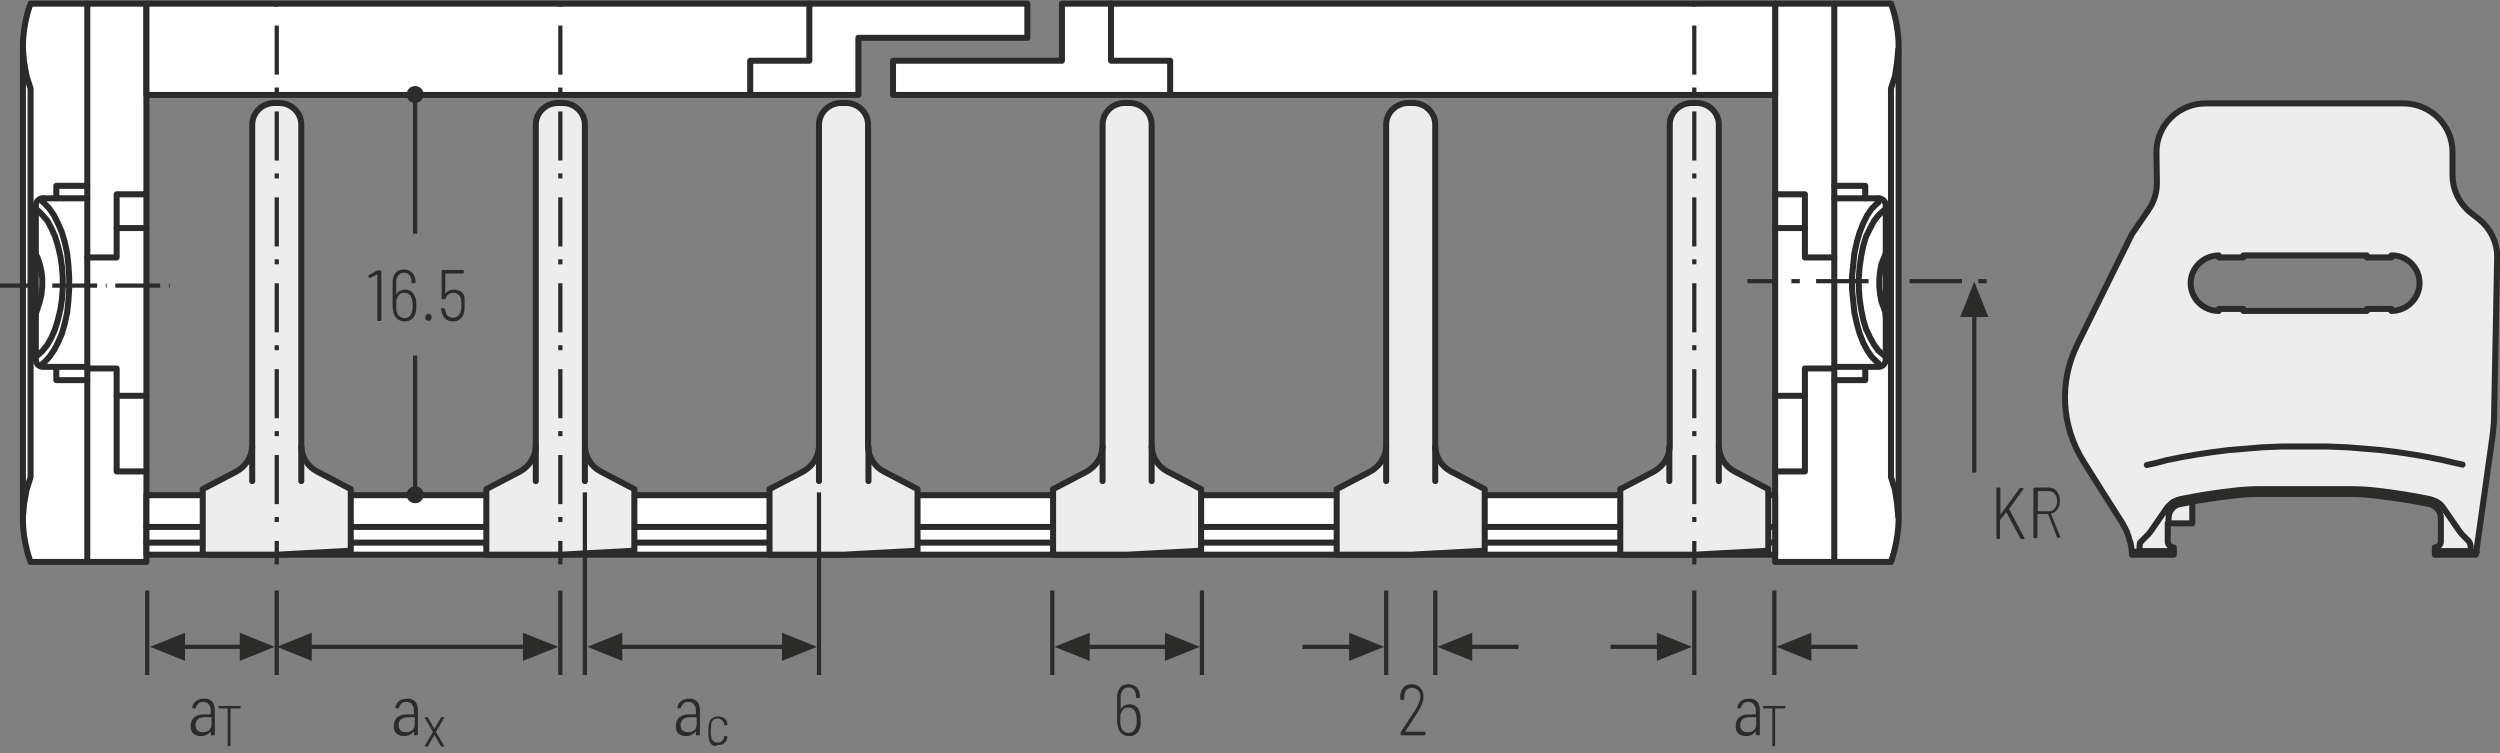 <?xml version="1.0" encoding="UTF-8"?>
<svg xmlns="http://www.w3.org/2000/svg" xmlns:xlink="http://www.w3.org/1999/xlink" version="1.1" id="Ebene_1" x="0px" y="0px" viewBox="0 0 621.5 187.2" xml:space="preserve">
<rect x="0" y="0" width="621.5" height="187.2" fill="#808080" stroke="none"/>
<style type="text/css">
	.st0{fill:none;}
	.st1{fill:none;stroke:#1D1D1B;stroke-width:1.05;}
	.st2{fill:#1D1D1B;}
	
		.st3{clip-path:url(#SVGID_00000091734163337926540670000001401750860801112204_);fill:none;stroke:#1D1D1B;stroke-width:1.05;stroke-dasharray:4.266,4.266;}
	.st4{clip-path:url(#SVGID_00000091734163337926540670000001401750860801112204_);fill:none;stroke:#1D1D1B;stroke-width:1.05;}
	.st5{clip-path:url(#SVGID_00000091734163337926540670000001401750860801112204_);fill:#ECECEC;}
	.st6{clip-path:url(#SVGID_00000037684886104032878590000001234770793880813235_);fill:none;stroke:#1D1D1B;stroke-width:1.05;}
	.st7{fill:none;stroke:#1D1D1B;stroke-width:1.05;stroke-linejoin:round;}
	
		.st8{clip-path:url(#SVGID_00000094612743397857138090000010869172826032806787_);fill:none;stroke:#1D1D1B;stroke-width:1.05;stroke-linejoin:round;stroke-dasharray:17.712,2.712,2.712,2.712;stroke-dashoffset:20;}
	
		.st9{clip-path:url(#SVGID_00000094612743397857138090000010869172826032806787_);fill:none;stroke:#1D1D1B;stroke-width:1.05;stroke-linejoin:round;stroke-dasharray:20.835,5.835,5.835,5.835;stroke-dashoffset:26;}
	
		.st10{clip-path:url(#SVGID_00000094612743397857138090000010869172826032806787_);fill:none;stroke:#1D1D1B;stroke-width:1.05;stroke-linejoin:round;stroke-dasharray:20.907,5.907,5.907,5.907;stroke-dashoffset:26;}
	
		.st11{clip-path:url(#SVGID_00000094612743397857138090000010869172826032806787_);fill:none;stroke:#1D1D1B;stroke-width:1.05;stroke-linejoin:round;stroke-dasharray:17.427,2.427,2.427,2.427;stroke-dashoffset:19;}
	
		.st12{clip-path:url(#SVGID_00000094612743397857138090000010869172826032806787_);fill:none;stroke:#1D1D1B;stroke-width:1.05;stroke-linejoin:round;}
	
		.st13{clip-path:url(#SVGID_00000094612743397857138090000010869172826032806787_);fill:none;stroke:#1D1D1B;stroke-width:1.05;stroke-linejoin:round;stroke-dasharray:19.893,4.893,4.893,4.893;stroke-dashoffset:24;}
	
		.st14{clip-path:url(#SVGID_00000094612743397857138090000010869172826032806787_);fill:none;stroke:#1D1D1B;stroke-width:1.05;stroke-linejoin:round;stroke-dasharray:18.048,3.048,3.048,3.048;stroke-dashoffset:21;}
	.st15{clip-path:url(#SVGID_00000094612743397857138090000010869172826032806787_);}
	.st16{fill:#FFFFFF;}
	.st17{fill:#ECECEC;}
	.st18{fill:none;stroke:#1D1D1B;stroke-width:1.05;stroke-linecap:round;stroke-linejoin:round;}
	.st19{clip-path:url(#SVGID_00000056416242738194283670000010088850179644127889_);fill:#ECECEC;}
	.st20{clip-path:url(#SVGID_00000056416242738194283670000010088850179644127889_);fill:none;stroke:#1D1D1B;stroke-width:1.05;}
	
		.st21{clip-path:url(#SVGID_00000056416242738194283670000010088850179644127889_);fill:none;stroke:#1D1D1B;stroke-width:1.05;stroke-linejoin:round;stroke-dasharray:16.749,1.749,1.749,1.749;stroke-dashoffset:18;}
	
		.st22{clip-path:url(#SVGID_00000056416242738194283670000010088850179644127889_);fill:none;stroke:#1D1D1B;stroke-width:1.05;stroke-linejoin:round;stroke-dasharray:20.922,5.922,5.922,5.922;stroke-dashoffset:26;}
	
		.st23{clip-path:url(#SVGID_00000056416242738194283670000010088850179644127889_);fill:none;stroke:#1D1D1B;stroke-width:1.05;stroke-linejoin:round;stroke-dasharray:17.679,2.679,2.679,2.679;stroke-dashoffset:20;}
	
		.st24{clip-path:url(#SVGID_00000056416242738194283670000010088850179644127889_);fill:none;stroke:#1D1D1B;stroke-width:1.05;stroke-linejoin:round;stroke-dasharray:18.738,3.738,3.738,3.738;stroke-dashoffset:22;}
	
		.st25{clip-path:url(#SVGID_00000056416242738194283670000010088850179644127889_);fill:none;stroke:#1D1D1B;stroke-width:1.05;stroke-linejoin:round;stroke-dasharray:17.223,2.223,2.223,2.223;stroke-dashoffset:19;}
	
		.st26{clip-path:url(#SVGID_00000056416242738194283670000010088850179644127889_);fill:none;stroke:#1D1D1B;stroke-width:1.05;stroke-linejoin:round;stroke-dasharray:19.137,4.137,4.137,4.137;stroke-dashoffset:23;}
	
		.st27{clip-path:url(#SVGID_00000056416242738194283670000010088850179644127889_);fill:none;stroke:#1D1D1B;stroke-width:1.05;stroke-linejoin:round;}
	
		.st28{clip-path:url(#SVGID_00000056416242738194283670000010088850179644127889_);fill:none;stroke:#1D1D1B;stroke-width:1.05;stroke-linejoin:round;stroke-dasharray:18.111,3.111,3.111,3.111;stroke-dashoffset:21;}
	
		.st29{clip-path:url(#SVGID_00000056416242738194283670000010088850179644127889_);fill:none;stroke:#1D1D1B;stroke-width:1.05;stroke-linejoin:round;stroke-dasharray:20.835,5.835,5.835,5.835;stroke-dashoffset:26;}
	
		.st30{clip-path:url(#SVGID_00000056416242738194283670000010088850179644127889_);fill:none;stroke:#1D1D1B;stroke-width:1.05;stroke-linejoin:round;stroke-dasharray:20.907,5.907,5.907,5.907;stroke-dashoffset:26;}
	
		.st31{clip-path:url(#SVGID_00000056416242738194283670000010088850179644127889_);fill:none;stroke:#1D1D1B;stroke-width:1.05;stroke-linejoin:round;stroke-dasharray:18.048,3.048,3.048,3.048;stroke-dashoffset:21;}
	
		.st32{clip-path:url(#SVGID_00000056416242738194283670000010088850179644127889_);fill:none;stroke:#1D1D1B;stroke-width:1.05;stroke-linejoin:round;stroke-dasharray:19.461,4.461,4.461,4.461;stroke-dashoffset:23;}
	
		.st33{clip-path:url(#SVGID_00000056416242738194283670000010088850179644127889_);fill:none;stroke:#1D1D1B;stroke-width:1.05;stroke-linejoin:round;stroke-dasharray:17.259,2.259,2.259,2.259;stroke-dashoffset:19;}
	.st34{clip-path:url(#SVGID_00000093135505650485386450000016527196462541281976_);fill:none;stroke:#1D1D1B;stroke-width:1.05;}
	.st35{fill:none;stroke:#1D1D1B;stroke-width:1.5;}
	.st36{clip-path:url(#SVGID_00000122001438869535277950000012434469065723249047_);fill:none;stroke:#1D1D1B;stroke-width:1.05;}
	.st37{clip-path:url(#SVGID_00000150083192026086400650000004148463871573368196_);fill:#ECECEC;}
	
		.st38{clip-path:url(#SVGID_00000150083192026086400650000004148463871573368196_);fill:none;stroke:#1D1D1B;stroke-width:1.05;stroke-dasharray:3.102,2.052;}
	
		.st39{clip-path:url(#SVGID_00000150083192026086400650000004148463871573368196_);fill:none;stroke:#1D1D1B;stroke-width:1.05;stroke-dasharray:3.186,2.136;}
	
		.st40{clip-path:url(#SVGID_00000150083192026086400650000004148463871573368196_);fill:none;stroke:#1D1D1B;stroke-width:1.05;stroke-dasharray:3.234,2.184;}
	.st41{clip-path:url(#SVGID_00000150083192026086400650000004148463871573368196_);fill:none;stroke:#1D1D1B;stroke-width:1.05;}
	.st42{clip-path:url(#SVGID_00000150083192026086400650000004148463871573368196_);fill:#CFCFCF;}
	.st43{clip-path:url(#SVGID_00000150083192026086400650000004148463871573368196_);fill:#FFFFFF;}
	
		.st44{clip-path:url(#SVGID_00000150083192026086400650000004148463871573368196_);fill:none;stroke:#1D1D1B;stroke-width:1.05;stroke-linejoin:round;stroke-dasharray:16.416,1.416,1.416,1.416;stroke-dashoffset:17;}
	
		.st45{clip-path:url(#SVGID_00000150083192026086400650000004148463871573368196_);fill:none;stroke:#1D1D1B;stroke-width:1.05;stroke-linejoin:round;stroke-dasharray:17.226,2.226,2.226,2.226;stroke-dashoffset:19;}
	
		.st46{clip-path:url(#SVGID_00000150083192026086400650000004148463871573368196_);fill:none;stroke:#1D1D1B;stroke-width:1.05;stroke-linejoin:round;stroke-dasharray:17.304,2.304,2.304,2.304;stroke-dashoffset:19;}
	
		.st47{clip-path:url(#SVGID_00000150083192026086400650000004148463871573368196_);fill:none;stroke:#1D1D1B;stroke-width:1.05;stroke-linejoin:round;stroke-dasharray:17.94,2.94,2.94,2.94;stroke-dashoffset:20;}
	
		.st48{clip-path:url(#SVGID_00000150083192026086400650000004148463871573368196_);fill:none;stroke:#1D1D1B;stroke-width:1.05;stroke-linejoin:round;}
	.st49{fill:none;stroke:#A22626;stroke-width:1.8;}
	.st50{fill:#A22626;}
	.st51{clip-path:url(#SVGID_00000032613285478781133700000006969060129437952133_);}
	.st52{clip-path:url(#SVGID_00000108296574998111355420000006436654975171355804_);}
	.st53{fill:none;stroke:#9F9F9E;stroke-width:1.572;stroke-linecap:round;stroke-linejoin:round;stroke-dasharray:0,4.707;}
	.st54{fill:none;stroke:#9F9F9E;stroke-width:1.572;stroke-linecap:round;stroke-linejoin:round;}
	.st55{fill:none;stroke:#2B2B2A;stroke-width:1.572;stroke-linecap:round;stroke-linejoin:round;stroke-dasharray:0,4.707;}
	.st56{fill:none;stroke:#2B2B2A;stroke-width:1.572;stroke-linecap:round;stroke-linejoin:round;}
	.st57{fill:none;stroke:#2B2B2A;stroke-width:1.5;stroke-linecap:round;stroke-linejoin:round;stroke-dasharray:0,4.494;}
	
		.st58{clip-path:url(#SVGID_00000031207277638259638380000008959068683762550199_);fill:none;stroke:#2B2B2A;stroke-width:1.5;stroke-linecap:round;stroke-linejoin:round;}
	.st59{fill:none;stroke:#9F9F9E;stroke-width:1.5;stroke-linecap:round;stroke-linejoin:round;stroke-dasharray:0,4.494;}
	
		.st60{clip-path:url(#SVGID_00000148654182614229311590000007411215166996103325_);fill:none;stroke:#9F9F9E;stroke-width:1.5;stroke-linecap:round;stroke-linejoin:round;}
	
		.st61{clip-path:url(#SVGID_00000068675130276128767190000002986361354904759182_);fill:none;stroke:#9F9F9E;stroke-width:1.5;stroke-linecap:round;stroke-linejoin:round;}
	
		.st62{clip-path:url(#SVGID_00000081609948756380249260000012239559580531914165_);fill:none;stroke:#9F9F9E;stroke-width:1.5;stroke-linecap:round;stroke-linejoin:round;}
	
		.st63{clip-path:url(#SVGID_00000102511687785105161430000018013812939569352126_);fill:none;stroke:#9F9F9E;stroke-width:1.5;stroke-linecap:round;stroke-linejoin:round;}
	
		.st64{clip-path:url(#SVGID_00000123413472963547649660000015412918026890028984_);fill:none;stroke:#9F9F9E;stroke-width:1.5;stroke-linecap:round;stroke-linejoin:round;}
	
		.st65{clip-path:url(#SVGID_00000132049183947825591090000000868961501539541125_);fill:none;stroke:#9F9F9E;stroke-width:1.5;stroke-linecap:round;stroke-linejoin:round;}
	
		.st66{clip-path:url(#SVGID_00000028284909548084837200000008039071787563102112_);fill:none;stroke:#9F9F9E;stroke-width:1.5;stroke-linecap:round;stroke-linejoin:round;}
	
		.st67{clip-path:url(#SVGID_00000174571934785483452120000007793075876987979186_);fill:none;stroke:#9F9F9E;stroke-width:1.5;stroke-linecap:round;stroke-linejoin:round;}
	
		.st68{clip-path:url(#SVGID_00000020398323877912772540000000629297322978772627_);fill:none;stroke:#9F9F9E;stroke-width:1.5;stroke-linecap:round;stroke-linejoin:round;}
	
		.st69{clip-path:url(#SVGID_00000093153804730899214230000006036499923436514969_);fill:none;stroke:#9F9F9E;stroke-width:1.5;stroke-linecap:round;stroke-linejoin:round;}
	
		.st70{clip-path:url(#SVGID_00000035493074398108490750000005872966407542762418_);fill:none;stroke:#9F9F9E;stroke-width:1.5;stroke-linecap:round;stroke-linejoin:round;}
	
		.st71{clip-path:url(#SVGID_00000083781310294914261340000010773617028693868681_);fill:none;stroke:#9F9F9E;stroke-width:1.5;stroke-linecap:round;stroke-linejoin:round;}
	.st72{clip-path:url(#SVGID_00000083781310294914261340000010773617028693868681_);fill:none;stroke:#2B2B2A;stroke-width:1.572;}
	.st73{fill:none;stroke:#B72D34;stroke-width:6.174;}
	.st74{clip-path:url(#SVGID_00000008852068624675342210000003994025344514990259_);fill:none;stroke:#2B2B2A;stroke-width:1.5;}
	.st75{fill:none;stroke:#2B2B2A;stroke-width:1.572;stroke-linecap:round;stroke-linejoin:round;stroke-dasharray:0,5.166;}
	.st76{fill:none;stroke:#2B2B2A;stroke-width:1.5;}
	.st77{fill:#2B2B2A;}
	.st78{clip-path:url(#SVGID_00000096778835071905586000000015652289149304245428_);}
	.st79{clip-path:url(#SVGID_00000093136964612792309770000003724375240987787906_);}
	.st80{clip-path:url(#SVGID_00000042738601441165740410000012929543934379460758_);fill:#EEEDED;}
	
		.st81{clip-path:url(#SVGID_00000042738601441165740410000012929543934379460758_);fill:none;stroke:#2B2B2A;stroke-width:1.5;stroke-linecap:round;stroke-linejoin:round;stroke-miterlimit:10;}
	.st82{clip-path:url(#SVGID_00000042738601441165740410000012929543934379460758_);fill:#FFFFFF;}
	
		.st83{clip-path:url(#SVGID_00000042738601441165740410000012929543934379460758_);fill:none;stroke:#2C2C2B;stroke-width:1.5;stroke-linecap:round;stroke-linejoin:round;}
	
		.st84{clip-path:url(#SVGID_00000042738601441165740410000012929543934379460758_);fill:none;stroke:#1D1C19;stroke-width:1.05;stroke-miterlimit:10;}
	
		.st85{clip-path:url(#SVGID_00000042738601441165740410000012929543934379460758_);fill:none;stroke:#1D1C19;stroke-width:1.05;stroke-miterlimit:10;stroke-dasharray:1.227,3.507;}
	
		.st86{clip-path:url(#SVGID_00000042738601441165740410000012929543934379460758_);fill:none;stroke:#1D1C19;stroke-width:1.05;stroke-miterlimit:10;stroke-dasharray:14.031,3.507,1.227,3.507;}
	
		.st87{clip-path:url(#SVGID_00000042738601441165740410000012929543934379460758_);fill:none;stroke:#1D1C19;stroke-width:1.05;stroke-miterlimit:10;stroke-dasharray:1.104,3.159;}
	
		.st88{clip-path:url(#SVGID_00000042738601441165740410000012929543934379460758_);fill:none;stroke:#1D1C19;stroke-width:1.05;stroke-miterlimit:10;stroke-dasharray:12.633,3.159,1.104,3.159;}
	
		.st89{clip-path:url(#SVGID_00000042738601441165740410000012929543934379460758_);fill:none;stroke:#2B2B2A;stroke-width:1.05;stroke-dasharray:12,6;}
	.st90{clip-path:url(#SVGID_00000042738601441165740410000012929543934379460758_);fill:none;stroke:#2C2C2B;stroke-width:1.5;}
	.st91{clip-path:url(#SVGID_00000042738601441165740410000012929543934379460758_);fill:#E29596;}
	
		.st92{clip-path:url(#SVGID_00000042738601441165740410000012929543934379460758_);fill:none;stroke:#1D1C19;stroke-width:1.05;stroke-miterlimit:10;stroke-dasharray:0.99,2.832;}
	
		.st93{clip-path:url(#SVGID_00000042738601441165740410000012929543934379460758_);fill:none;stroke:#1D1C19;stroke-width:1.05;stroke-miterlimit:10;stroke-dasharray:11.331,2.832,0.99,2.832;}
	
		.st94{clip-path:url(#SVGID_00000042738601441165740410000012929543934379460758_);fill:none;stroke:#2B2B2A;stroke-width:1.5;stroke-linecap:round;stroke-linejoin:round;}
	
		.st95{clip-path:url(#SVGID_00000042738601441165740410000012929543934379460758_);fill:none;stroke:#2B2B2A;stroke-width:1.5;stroke-linecap:round;stroke-linejoin:round;stroke-dasharray:5.505,2.751;}
	
		.st96{clip-path:url(#SVGID_00000042738601441165740410000012929543934379460758_);fill:none;stroke:#1D1C19;stroke-width:1.05;stroke-miterlimit:10;stroke-dasharray:0.543,1.554;}
	
		.st97{clip-path:url(#SVGID_00000042738601441165740410000012929543934379460758_);fill:none;stroke:#1D1C19;stroke-width:1.05;stroke-miterlimit:10;stroke-dasharray:6.213,1.554,0.543,1.554;}
	.st98{fill:#B72D34;}
	.st99{fill:none;stroke:#2B2B2A;stroke-width:1.05;}
	
		.st100{clip-path:url(#SVGID_00000070826691441300594870000011783765305895654552_);fill:none;stroke:#2B2B2A;stroke-width:1.05;stroke-dasharray:12.372,3.372,1.422,4.872;stroke-dashoffset:15;}
	.st101{clip-path:url(#SVGID_00000132795785537900101080000006621423261197830807_);}
	.st102{clip-path:url(#SVGID_00000155854234431093527580000005069318125257729439_);}
	.st103{clip-path:url(#SVGID_00000176040877178279842960000014849123227441108659_);fill:#EEEDED;}
	
		.st104{clip-path:url(#SVGID_00000176040877178279842960000014849123227441108659_);fill:none;stroke:#2B2B2A;stroke-width:1.5;stroke-linecap:round;stroke-linejoin:round;stroke-miterlimit:10;}
	.st105{clip-path:url(#SVGID_00000176040877178279842960000014849123227441108659_);fill:#FFFFFF;}
	
		.st106{clip-path:url(#SVGID_00000176040877178279842960000014849123227441108659_);fill:none;stroke:#2C2C2B;stroke-width:1.5;stroke-linecap:round;stroke-linejoin:round;}
	
		.st107{clip-path:url(#SVGID_00000176040877178279842960000014849123227441108659_);fill:none;stroke:#1D1C19;stroke-width:1.05;stroke-miterlimit:10;}
	
		.st108{clip-path:url(#SVGID_00000176040877178279842960000014849123227441108659_);fill:none;stroke:#1D1C19;stroke-width:1.05;stroke-miterlimit:10;stroke-dasharray:1.227,3.507;}
	
		.st109{clip-path:url(#SVGID_00000176040877178279842960000014849123227441108659_);fill:none;stroke:#1D1C19;stroke-width:1.05;stroke-miterlimit:10;stroke-dasharray:14.031,3.507,1.227,3.507;}
	
		.st110{clip-path:url(#SVGID_00000176040877178279842960000014849123227441108659_);fill:none;stroke:#1D1C19;stroke-width:1.05;stroke-miterlimit:10;stroke-dasharray:1.104,3.159;}
	
		.st111{clip-path:url(#SVGID_00000176040877178279842960000014849123227441108659_);fill:none;stroke:#1D1C19;stroke-width:1.05;stroke-miterlimit:10;stroke-dasharray:12.633,3.159,1.104,3.159;}
	
		.st112{clip-path:url(#SVGID_00000176040877178279842960000014849123227441108659_);fill:none;stroke:#2B2B2A;stroke-width:1.05;stroke-dasharray:12,6;}
	.st113{clip-path:url(#SVGID_00000176040877178279842960000014849123227441108659_);fill:none;stroke:#2C2C2B;stroke-width:1.5;}
	.st114{clip-path:url(#SVGID_00000176040877178279842960000014849123227441108659_);fill:#E29596;}
	
		.st115{clip-path:url(#SVGID_00000176040877178279842960000014849123227441108659_);fill:none;stroke:#1D1C19;stroke-width:1.05;stroke-miterlimit:10;stroke-dasharray:0.99,2.832;}
	
		.st116{clip-path:url(#SVGID_00000176040877178279842960000014849123227441108659_);fill:none;stroke:#1D1C19;stroke-width:1.05;stroke-miterlimit:10;stroke-dasharray:11.331,2.832,0.99,2.832;}
	
		.st117{clip-path:url(#SVGID_00000176040877178279842960000014849123227441108659_);fill:none;stroke:#2B2B2A;stroke-width:1.5;stroke-linecap:round;stroke-linejoin:round;}
	
		.st118{clip-path:url(#SVGID_00000176040877178279842960000014849123227441108659_);fill:none;stroke:#2B2B2A;stroke-width:1.5;stroke-linecap:round;stroke-linejoin:round;stroke-dasharray:5.505,2.751;}
	
		.st119{clip-path:url(#SVGID_00000176040877178279842960000014849123227441108659_);fill:none;stroke:#1D1C19;stroke-width:1.05;stroke-miterlimit:10;stroke-dasharray:0.543,1.554;}
	
		.st120{clip-path:url(#SVGID_00000176040877178279842960000014849123227441108659_);fill:none;stroke:#1D1C19;stroke-width:1.05;stroke-miterlimit:10;stroke-dasharray:6.213,1.554,0.543,1.554;}
	
		.st121{clip-path:url(#SVGID_00000027577879458370325870000002102407730045044385_);fill:none;stroke:#2B2B2A;stroke-width:1.05;stroke-dasharray:12.072,3.072,1.122,4.572;stroke-dashoffset:15;}
	.st122{clip-path:url(#SVGID_00000062911214989763969180000008681141275886808746_);}
	.st123{clip-path:url(#SVGID_00000002380121944950380480000003521836553371372734_);}
	.st124{clip-path:url(#SVGID_00000183247773089885929790000015195386569526203790_);}
	.st125{clip-path:url(#SVGID_00000060002303951108834890000018115843277687983507_);}
	.st126{clip-path:url(#SVGID_00000106114989682205369270000011684671607178665641_);fill:#EEEDED;}
	
		.st127{clip-path:url(#SVGID_00000106114989682205369270000011684671607178665641_);fill:none;stroke:#2B2B2A;stroke-width:1.5;stroke-linecap:round;stroke-linejoin:round;stroke-miterlimit:10;}
	.st128{clip-path:url(#SVGID_00000106114989682205369270000011684671607178665641_);fill:#FFFFFF;}
	
		.st129{clip-path:url(#SVGID_00000106114989682205369270000011684671607178665641_);fill:none;stroke:#2C2C2B;stroke-width:1.5;stroke-linecap:round;stroke-linejoin:round;}
	
		.st130{clip-path:url(#SVGID_00000106114989682205369270000011684671607178665641_);fill:none;stroke:#1D1C19;stroke-width:1.05;stroke-miterlimit:10;}
	
		.st131{clip-path:url(#SVGID_00000106114989682205369270000011684671607178665641_);fill:none;stroke:#1D1C19;stroke-width:1.05;stroke-miterlimit:10;stroke-dasharray:1.227,3.507;}
	
		.st132{clip-path:url(#SVGID_00000106114989682205369270000011684671607178665641_);fill:none;stroke:#1D1C19;stroke-width:1.05;stroke-miterlimit:10;stroke-dasharray:14.031,3.507,1.227,3.507;}
	
		.st133{clip-path:url(#SVGID_00000106114989682205369270000011684671607178665641_);fill:none;stroke:#1D1C19;stroke-width:1.05;stroke-miterlimit:10;stroke-dasharray:1.104,3.159;}
	
		.st134{clip-path:url(#SVGID_00000106114989682205369270000011684671607178665641_);fill:none;stroke:#1D1C19;stroke-width:1.05;stroke-miterlimit:10;stroke-dasharray:12.633,3.159,1.104,3.159;}
	
		.st135{clip-path:url(#SVGID_00000106114989682205369270000011684671607178665641_);fill:none;stroke:#2B2B2A;stroke-width:1.05;stroke-dasharray:12,6;}
	.st136{clip-path:url(#SVGID_00000106114989682205369270000011684671607178665641_);fill:none;stroke:#2C2C2B;stroke-width:1.5;}
	.st137{clip-path:url(#SVGID_00000106114989682205369270000011684671607178665641_);fill:#E29596;}
	
		.st138{clip-path:url(#SVGID_00000106114989682205369270000011684671607178665641_);fill:none;stroke:#1D1C19;stroke-width:1.05;stroke-miterlimit:10;stroke-dasharray:0.99,2.832;}
	
		.st139{clip-path:url(#SVGID_00000106114989682205369270000011684671607178665641_);fill:none;stroke:#1D1C19;stroke-width:1.05;stroke-miterlimit:10;stroke-dasharray:11.331,2.832,0.99,2.832;}
	
		.st140{clip-path:url(#SVGID_00000106114989682205369270000011684671607178665641_);fill:none;stroke:#2B2B2A;stroke-width:1.5;stroke-linecap:round;stroke-linejoin:round;}
	
		.st141{clip-path:url(#SVGID_00000106114989682205369270000011684671607178665641_);fill:none;stroke:#2B2B2A;stroke-width:1.5;stroke-linecap:round;stroke-linejoin:round;stroke-dasharray:5.505,2.751;}
	
		.st142{clip-path:url(#SVGID_00000106114989682205369270000011684671607178665641_);fill:none;stroke:#1D1C19;stroke-width:1.05;stroke-miterlimit:10;stroke-dasharray:0.543,1.554;}
	
		.st143{clip-path:url(#SVGID_00000106114989682205369270000011684671607178665641_);fill:none;stroke:#1D1C19;stroke-width:1.05;stroke-miterlimit:10;stroke-dasharray:6.213,1.554,0.543,1.554;}
	
		.st144{clip-path:url(#SVGID_00000017508796781804439450000013303418131424364222_);fill:none;stroke:#2B2B2A;stroke-width:1.05;stroke-dasharray:12.372,3.372,1.422,4.872;stroke-dashoffset:15;}
	.st145{clip-path:url(#SVGID_00000090281856927689211200000009252039584113985937_);}
	.st146{clip-path:url(#SVGID_00000039126522235630541430000003775405061904062375_);}
	.st147{clip-path:url(#SVGID_00000165926428327863990260000015180880424595187384_);fill:#EEEDED;}
	
		.st148{clip-path:url(#SVGID_00000165926428327863990260000015180880424595187384_);fill:none;stroke:#2B2B2A;stroke-width:1.5;stroke-linecap:round;stroke-linejoin:round;stroke-miterlimit:10;}
	.st149{clip-path:url(#SVGID_00000165926428327863990260000015180880424595187384_);fill:#FFFFFF;}
	
		.st150{clip-path:url(#SVGID_00000165926428327863990260000015180880424595187384_);fill:none;stroke:#2C2C2B;stroke-width:1.5;stroke-linecap:round;stroke-linejoin:round;}
	
		.st151{clip-path:url(#SVGID_00000165926428327863990260000015180880424595187384_);fill:none;stroke:#1D1C19;stroke-width:1.05;stroke-miterlimit:10;}
	
		.st152{clip-path:url(#SVGID_00000165926428327863990260000015180880424595187384_);fill:none;stroke:#1D1C19;stroke-width:1.05;stroke-miterlimit:10;stroke-dasharray:1.227,3.507;}
	
		.st153{clip-path:url(#SVGID_00000165926428327863990260000015180880424595187384_);fill:none;stroke:#1D1C19;stroke-width:1.05;stroke-miterlimit:10;stroke-dasharray:14.031,3.507,1.227,3.507;}
	
		.st154{clip-path:url(#SVGID_00000165926428327863990260000015180880424595187384_);fill:none;stroke:#1D1C19;stroke-width:1.05;stroke-miterlimit:10;stroke-dasharray:1.104,3.159;}
	
		.st155{clip-path:url(#SVGID_00000165926428327863990260000015180880424595187384_);fill:none;stroke:#1D1C19;stroke-width:1.05;stroke-miterlimit:10;stroke-dasharray:12.633,3.159,1.104,3.159;}
	
		.st156{clip-path:url(#SVGID_00000165926428327863990260000015180880424595187384_);fill:none;stroke:#2B2B2A;stroke-width:1.05;stroke-dasharray:12,6;}
	.st157{clip-path:url(#SVGID_00000165926428327863990260000015180880424595187384_);fill:none;stroke:#2C2C2B;stroke-width:1.5;}
	.st158{clip-path:url(#SVGID_00000165926428327863990260000015180880424595187384_);fill:#E29596;}
	
		.st159{clip-path:url(#SVGID_00000165926428327863990260000015180880424595187384_);fill:none;stroke:#1D1C19;stroke-width:1.05;stroke-miterlimit:10;stroke-dasharray:0.99,2.832;}
	
		.st160{clip-path:url(#SVGID_00000165926428327863990260000015180880424595187384_);fill:none;stroke:#1D1C19;stroke-width:1.05;stroke-miterlimit:10;stroke-dasharray:11.331,2.832,0.99,2.832;}
	
		.st161{clip-path:url(#SVGID_00000165926428327863990260000015180880424595187384_);fill:none;stroke:#2B2B2A;stroke-width:1.5;stroke-linecap:round;stroke-linejoin:round;}
	
		.st162{clip-path:url(#SVGID_00000165926428327863990260000015180880424595187384_);fill:none;stroke:#2B2B2A;stroke-width:1.5;stroke-linecap:round;stroke-linejoin:round;stroke-dasharray:5.505,2.751;}
	
		.st163{clip-path:url(#SVGID_00000165926428327863990260000015180880424595187384_);fill:none;stroke:#1D1C19;stroke-width:1.05;stroke-miterlimit:10;stroke-dasharray:0.543,1.554;}
	
		.st164{clip-path:url(#SVGID_00000165926428327863990260000015180880424595187384_);fill:none;stroke:#1D1C19;stroke-width:1.05;stroke-miterlimit:10;stroke-dasharray:6.213,1.554,0.543,1.554;}
	
		.st165{clip-path:url(#SVGID_00000063601805014544849800000004694620350806728867_);fill:none;stroke:#2B2B2A;stroke-width:1.05;stroke-dasharray:12.072,3.072,1.122,4.572;stroke-dashoffset:15;}
	.st166{clip-path:url(#SVGID_00000141438352922810987490000017624508909088878240_);}
	.st167{clip-path:url(#SVGID_00000056400681163649751390000015043957631059650232_);}
	.st168{clip-path:url(#SVGID_00000034787512763455246280000010706717832487751054_);}
	.st169{clip-path:url(#SVGID_00000178911226689103173940000001851631556611998876_);fill:#FFFFFF;}
	
		.st170{clip-path:url(#SVGID_00000178911226689103173940000001851631556611998876_);fill:none;stroke:#2B2B2A;stroke-width:1.5;stroke-linecap:round;stroke-linejoin:round;stroke-miterlimit:10;}
	.st171{fill:none;stroke:#2B2B2A;stroke-width:1.5;stroke-linecap:round;stroke-linejoin:round;stroke-miterlimit:10;}
	
		.st172{clip-path:url(#SVGID_00000167394993433857014790000009294264607675475335_);fill:none;stroke:#2B2B2A;stroke-width:1.5;stroke-linecap:round;stroke-linejoin:round;stroke-miterlimit:10;}
	
		.st173{clip-path:url(#SVGID_00000133510059976845781280000008742298291201767810_);fill:none;stroke:#2B2B2A;stroke-width:1.5;stroke-linecap:round;stroke-linejoin:round;stroke-miterlimit:10;}
	.st174{clip-path:url(#SVGID_00000133510059976845781280000008742298291201767810_);fill:#FFFFFF;}
	
		.st175{clip-path:url(#SVGID_00000113343253281338092130000007597015817182349696_);fill:none;stroke:#2B2B2A;stroke-width:1.5;stroke-linecap:round;stroke-linejoin:round;stroke-miterlimit:10;}
	
		.st176{clip-path:url(#SVGID_00000068642720404384681860000010761779513669941645_);fill:none;stroke:#2B2B2A;stroke-width:1.5;stroke-linecap:round;stroke-linejoin:round;stroke-miterlimit:10;}
	.st177{fill:#EDEDED;}
	
		.st178{clip-path:url(#SVGID_00000063599826173447001810000008779937815580925867_);fill:none;stroke:#2B2B2A;stroke-width:1.5;stroke-linecap:round;stroke-linejoin:round;stroke-miterlimit:10;}
	
		.st179{clip-path:url(#SVGID_00000023246477537024658470000015135990926865649545_);fill:none;stroke:#2B2B2A;stroke-width:1.5;stroke-linecap:round;stroke-linejoin:round;stroke-miterlimit:10;}
	
		.st180{clip-path:url(#SVGID_00000049936586225521384140000004732269396636509315_);fill:none;stroke:#2B2B2A;stroke-width:1.05;stroke-dasharray:12.567,3.567,1.617,3.567;stroke-dashoffset:16;}
	.st181{fill:none;stroke:#2B2B2A;stroke-width:1.05;stroke-dasharray:12.567,3.567,1.617,3.567;stroke-dashoffset:16;}
	.st182{fill:none;stroke:#2B2B2A;stroke-width:0.75;}
	.st183{clip-path:url(#SVGID_00000062193759138906902230000014525655403805110929_);fill:none;stroke:#2B2B2A;stroke-width:0.75;}
	.st184{clip-path:url(#SVGID_00000123430187687701337760000008943925263145484205_);fill:none;stroke:#2B2B2A;stroke-width:1.05;}
	.st185{clip-path:url(#SVGID_00000088843038766570384070000011076820309526086842_);fill:none;stroke:#2B2B2A;stroke-width:1.05;}
	
		.st186{clip-path:url(#SVGID_00000167379926129336051370000002670376244243771031_);fill:none;stroke:#2B2B2A;stroke-width:1.5;stroke-linecap:round;stroke-linejoin:round;stroke-dasharray:0,4.5;}
	
		.st187{clip-path:url(#SVGID_00000167379926129336051370000002670376244243771031_);fill:none;stroke:#2B2B2A;stroke-width:1.5;stroke-linecap:round;stroke-linejoin:round;}
	.st188{clip-path:url(#SVGID_00000059305934152250929200000011942260472293278085_);}
	.st189{fill:#375399;}
	.st190{clip-path:url(#SVGID_00000108272428732454979380000014370103001433123257_);}
	.st191{clip-path:url(#SVGID_00000021797900245746645130000012985667721511753380_);fill:#FFFFFF;}
	
		.st192{clip-path:url(#SVGID_00000021797900245746645130000012985667721511753380_);fill:none;stroke:#2B2B2A;stroke-width:1.5;stroke-linecap:round;stroke-linejoin:round;stroke-miterlimit:10;}
	
		.st193{clip-path:url(#SVGID_00000098188128993399412280000009390535168102419864_);fill:none;stroke:#2B2B2A;stroke-width:1.5;stroke-linecap:round;stroke-linejoin:round;stroke-miterlimit:10;}
	
		.st194{clip-path:url(#SVGID_00000010286462171854956790000009707031515890425786_);fill:none;stroke:#2B2B2A;stroke-width:1.5;stroke-linecap:round;stroke-linejoin:round;stroke-miterlimit:10;}
	.st195{clip-path:url(#SVGID_00000010286462171854956790000009707031515890425786_);fill:#FFFFFF;}
	
		.st196{clip-path:url(#SVGID_00000051376613777927748800000012844935971611605175_);fill:none;stroke:#2B2B2A;stroke-width:1.5;stroke-linecap:round;stroke-linejoin:round;stroke-miterlimit:10;}
	
		.st197{clip-path:url(#SVGID_00000007386637701163303510000001525417453896426423_);fill:none;stroke:#2B2B2A;stroke-width:1.5;stroke-linecap:round;stroke-linejoin:round;stroke-miterlimit:10;}
	
		.st198{clip-path:url(#SVGID_00000141417306012730550590000003763381796227330964_);fill:none;stroke:#2B2B2A;stroke-width:1.05;stroke-dasharray:12.567,3.567,1.617,3.567;stroke-dashoffset:16;}
	.st199{clip-path:url(#SVGID_00000044172666508118362590000001932902968337007763_);fill:none;stroke:#2B2B2A;stroke-width:0.75;}
	.st200{clip-path:url(#SVGID_00000155145642416918107420000012191715913333544326_);fill:none;stroke:#2B2B2A;stroke-width:1.05;}
	.st201{clip-path:url(#SVGID_00000171698276026641518160000015302552969793758375_);fill:none;stroke:#2B2B2A;stroke-width:1.05;}
	
		.st202{clip-path:url(#SVGID_00000142867296311635328210000014132517230193098132_);fill:none;stroke:#2B2B2A;stroke-width:1.5;stroke-linecap:round;stroke-linejoin:round;stroke-dasharray:0,4.5;}
	
		.st203{clip-path:url(#SVGID_00000142867296311635328210000014132517230193098132_);fill:none;stroke:#2B2B2A;stroke-width:1.5;stroke-linecap:round;stroke-linejoin:round;}
	.st204{clip-path:url(#SVGID_00000042715890742748275920000006606776452658063266_);}
	.st205{clip-path:url(#SVGID_00000162336133214175751560000000562837326416891791_);}
	.st206{clip-path:url(#SVGID_00000098915643774919557590000007386069720720046782_);fill:#FFFFFF;}
	
		.st207{clip-path:url(#SVGID_00000098915643774919557590000007386069720720046782_);fill:none;stroke:#2B2B2A;stroke-width:1.5;stroke-linecap:round;stroke-linejoin:round;stroke-miterlimit:10;}
	
		.st208{clip-path:url(#SVGID_00000157282884349118257520000013260239702075006356_);fill:none;stroke:#2B2B2A;stroke-width:1.5;stroke-linecap:round;stroke-linejoin:round;stroke-miterlimit:10;}
	
		.st209{clip-path:url(#SVGID_00000062160328745502047740000014667688066447790987_);fill:none;stroke:#2B2B2A;stroke-width:1.5;stroke-linecap:round;stroke-linejoin:round;stroke-miterlimit:10;}
	.st210{clip-path:url(#SVGID_00000062160328745502047740000014667688066447790987_);fill:#FFFFFF;}
	
		.st211{clip-path:url(#SVGID_00000039132986771091653360000015150598664378882701_);fill:none;stroke:#2B2B2A;stroke-width:1.5;stroke-linecap:round;stroke-linejoin:round;stroke-miterlimit:10;}
	
		.st212{clip-path:url(#SVGID_00000120537444474550835500000010041094373063065783_);fill:none;stroke:#2B2B2A;stroke-width:1.5;stroke-linecap:round;stroke-linejoin:round;stroke-miterlimit:10;}
	
		.st213{clip-path:url(#SVGID_00000078727582045758815750000013996196870014103428_);fill:none;stroke:#2B2B2A;stroke-width:1.5;stroke-linecap:round;stroke-linejoin:round;stroke-miterlimit:10;}
	
		.st214{clip-path:url(#SVGID_00000109718542543234974860000000493971389617471118_);fill:none;stroke:#2B2B2A;stroke-width:1.5;stroke-linecap:round;stroke-linejoin:round;stroke-miterlimit:10;}
	.st215{fill:none;stroke:#2B2B2A;stroke-width:1.05;stroke-dasharray:13.047,4.047,2.097,4.047;stroke-dashoffset:17;}
	.st216{clip-path:url(#SVGID_00000119080455771337403450000005056436319381090689_);fill:#2B2B2A;}
	.st217{clip-path:url(#SVGID_00000041990865677360817090000008968231122649097893_);fill:#2B2B2A;}
	.st218{clip-path:url(#SVGID_00000041990865677360817090000008968231122649097893_);fill:#EDEDED;}
	
		.st219{clip-path:url(#SVGID_00000041990865677360817090000008968231122649097893_);fill:none;stroke:#2B2B2A;stroke-width:1.5;stroke-linecap:round;stroke-linejoin:round;stroke-miterlimit:10;}
	
		.st220{clip-path:url(#SVGID_00000087385345221330797590000014121836166923067811_);fill:none;stroke:#2B2B2A;stroke-width:1.5;stroke-linecap:round;stroke-linejoin:round;stroke-miterlimit:10;}
	.st221{clip-path:url(#SVGID_00000087385345221330797590000014121836166923067811_);fill:#EDEDED;}
	.st222{clip-path:url(#SVGID_00000016777044729919884350000013583934301893845177_);fill:#EDEDED;}
	
		.st223{clip-path:url(#SVGID_00000016777044729919884350000013583934301893845177_);fill:none;stroke:#2B2B2A;stroke-width:1.5;stroke-linecap:round;stroke-linejoin:round;stroke-miterlimit:10;}
	.st224{clip-path:url(#SVGID_00000030480383286627681020000012309761134428752824_);fill:#EDEDED;}
	
		.st225{clip-path:url(#SVGID_00000030480383286627681020000012309761134428752824_);fill:none;stroke:#2B2B2A;stroke-width:1.5;stroke-linecap:round;stroke-linejoin:round;stroke-miterlimit:10;}
	.st226{clip-path:url(#SVGID_00000173852669051932881190000000773678840381774015_);fill:#EDEDED;}
	
		.st227{clip-path:url(#SVGID_00000173852669051932881190000000773678840381774015_);fill:none;stroke:#2B2B2A;stroke-width:1.5;stroke-linecap:round;stroke-linejoin:round;stroke-miterlimit:10;}
	.st228{clip-path:url(#SVGID_00000016036562716047523860000002660949429969098666_);fill:#EDEDED;}
	
		.st229{clip-path:url(#SVGID_00000016036562716047523860000002660949429969098666_);fill:none;stroke:#2B2B2A;stroke-width:1.5;stroke-linecap:round;stroke-linejoin:round;stroke-miterlimit:10;}
	.st230{clip-path:url(#SVGID_00000060715489217429835050000014814082602519819404_);fill:#EDEDED;}
	
		.st231{clip-path:url(#SVGID_00000060715489217429835050000014814082602519819404_);fill:none;stroke:#2B2B2A;stroke-width:1.5;stroke-linecap:round;stroke-linejoin:round;stroke-miterlimit:10;}
	
		.st232{clip-path:url(#SVGID_00000183966237039516935270000015418279057488706704_);fill:none;stroke:#2B2B2A;stroke-width:1.05;stroke-dasharray:12.201,3.201,1.251,4.701;stroke-dashoffset:15;}
	
		.st233{clip-path:url(#SVGID_00000123402785703377663630000013773000310575938726_);fill:none;stroke:#2B2B2A;stroke-width:1.05;stroke-dasharray:11.157,2.157,0.207,2.157;stroke-dashoffset:13;}
	.st234{clip-path:url(#SVGID_00000057129361940966100630000005841049395168832930_);}
	.st235{clip-path:url(#SVGID_00000007400403886214509180000016751718069614358971_);}
	.st236{clip-path:url(#SVGID_00000163787074295718325970000000488218429948020127_);}
	.st237{clip-path:url(#SVGID_00000000195179484861912530000004908357399857717895_);}
	.st238{clip-path:url(#SVGID_00000011741122211650486320000010720707967549631918_);}
</style>
<g>
	<defs>
		<rect id="SVGID_00000084510184531584093530000009102401566026199195_" width="621.5" height="187.2"></rect>
	</defs>
	<clipPath id="SVGID_00000111150819018414272500000008650221279834852501_">
		<use xlink:href="#SVGID_00000084510184531584093530000009102401566026199195_" style="overflow:visible;"></use>
	</clipPath>
	<path style="clip-path:url(#SVGID_00000111150819018414272500000008650221279834852501_);fill:#FFFFFF;" d="M7.6,139.7h28.8V0.9   H7.6c0,0-1.9,4.7-1.9,10.6v117.7C5.7,134.9,7.6,139.7,7.6,139.7"></path>
	
		<path style="clip-path:url(#SVGID_00000111150819018414272500000008650221279834852501_);fill:none;stroke:#2B2B2A;stroke-width:1.5;stroke-linecap:round;stroke-linejoin:round;stroke-miterlimit:10;" d="   M7.6,139.7h28.8V0.9H7.6c0,0-1.9,4.7-1.9,10.6v117.7C5.7,134.9,7.6,139.7,7.6,139.7z"></path>
</g>
<line class="st171" x1="29" y1="56.7" x2="36.4" y2="56.7"></line>
<line class="st171" x1="29" y1="98.4" x2="36.4" y2="98.4"></line>
<polyline class="st171" points="21.7,91.6 29,91.6 29,117.2 36.4,117.2 "></polyline>
<polyline class="st171" points="21.7,64 29,64 29,48.3 36.4,48.3 "></polyline>
<polyline class="st171" points="21.7,46.2 14,46.2 14,49.3 "></polyline>
<polyline class="st171" points="21.7,94.5 14,94.5 14,91.3 "></polyline>
<polyline class="st171" points="10.6,49.3 10.6,50 10.7,50.3 11.1,50.6 12.3,51.9 13.4,53.5 14.4,55.5 15.4,57.8 16.1,60.2 16.7,63   17,65.9 17.2,68.8 17.2,71.8 17,74.8 16.7,77.7 16.1,80.4 15.4,82.9 14.4,85.2 13.4,87.1 12.3,88.7 11.1,90 10.7,90.3 10.6,90.6   10.6,91 "></polyline>
<polyline class="st171" points="8.9,52 9.4,52.3 10.6,53.5 11.8,54.9 12.8,56.8 13.7,58.8 14.4,61.1 15,63.6 15.4,66.3 15.6,69   15.6,71.7 15.4,74.4 15,77 14.4,79.5 13.7,81.8 12.8,83.9 11.8,85.7 10.6,87.2 9.4,88.3 8.9,88.6 "></polyline>
<polyline class="st171" points="8.8,63 9.4,64.2 9.9,65.7 10.3,67.5 10.5,69.3 10.5,71.2 10.3,73.2 9.9,74.9 9.4,76.5 9,77.7   8.8,78.7 "></polyline>
<g>
	<defs>
		<rect id="SVGID_00000086664828096172898910000011614103534053327272_" width="621.5" height="187.2"></rect>
	</defs>
	<clipPath id="SVGID_00000121974157808701282240000006429054287239212970_">
		<use xlink:href="#SVGID_00000086664828096172898910000011614103534053327272_" style="overflow:visible;"></use>
	</clipPath>
	
		<line style="clip-path:url(#SVGID_00000121974157808701282240000006429054287239212970_);fill:none;stroke:#2B2B2A;stroke-width:1.5;stroke-linecap:round;stroke-linejoin:round;stroke-miterlimit:10;" x1="21.7" y1="139.7" x2="21.7" y2="0.9"></line>
</g>
<polyline class="st171" points="5.7,128.4 6,125.1 6.6,121.8 7.6,118.6 7.6,22 6.6,18.9 6,15.6 5.7,12.3 "></polyline>
<g>
	<defs>
		<rect id="SVGID_00000009592251120775537130000009549905374128397971_" width="621.5" height="187.2"></rect>
	</defs>
	<clipPath id="SVGID_00000178922128190872434750000004275493054614240896_">
		<use xlink:href="#SVGID_00000009592251120775537130000009549905374128397971_" style="overflow:visible;"></use>
	</clipPath>
	
		<path style="clip-path:url(#SVGID_00000178922128190872434750000004275493054614240896_);fill:none;stroke:#2B2B2A;stroke-width:1.5;stroke-linecap:round;stroke-linejoin:round;stroke-miterlimit:10;" d="   M21.7,49.3h-11c-1,0-1.8,0.8-1.8,1.8v38.3c0,1,0.8,1.8,1.8,1.8h11"></path>
	<path style="clip-path:url(#SVGID_00000178922128190872434750000004275493054614240896_);fill:#FFFFFF;" d="M470.1,139.7h-28.8V0.9   h28.8c0,0,1.9,4.7,1.9,10.6v117.7C471.9,134.9,470.1,139.7,470.1,139.7"></path>
	
		<path style="clip-path:url(#SVGID_00000178922128190872434750000004275493054614240896_);fill:none;stroke:#2B2B2A;stroke-width:1.5;stroke-linecap:round;stroke-linejoin:round;stroke-miterlimit:10;" d="   M470.1,139.7h-28.8V0.9h28.8c0,0,1.9,4.7,1.9,10.6v117.7C471.9,134.9,470.1,139.7,470.1,139.7z"></path>
</g>
<line class="st171" x1="448.7" y1="56.7" x2="441.3" y2="56.7"></line>
<line class="st171" x1="448.7" y1="98.4" x2="441.3" y2="98.4"></line>
<polyline class="st171" points="456,91.6 448.7,91.6 448.7,117.2 441.3,117.2 "></polyline>
<polyline class="st171" points="456,64 448.7,64 448.7,48.3 441.3,48.3 "></polyline>
<polyline class="st171" points="456,46.2 463.7,46.2 463.7,49.3 "></polyline>
<polyline class="st171" points="456,94.5 463.7,94.5 463.7,91.3 "></polyline>
<polyline class="st171" points="467,49.3 467,50 467,50.3 466.6,50.6 465.3,51.9 464.2,53.5 463.2,55.5 462.3,57.8 461.6,60.2   461,63 460.7,65.9 460.4,68.8 460.4,71.8 460.7,74.8 461,77.7 461.6,80.4 462.3,82.9 463.2,85.2 464.2,87.1 465.3,88.7 466.6,90   467,90.3 467,90.6 467,91 "></polyline>
<polyline class="st171" points="468.8,52 468.3,52.3 467,53.5 465.9,54.9 464.9,56.8 463.9,58.8 463.2,61.1 462.7,63.6 462.3,66.3   462.1,69 462.1,71.7 462.3,74.4 462.7,77 463.2,79.5 463.9,81.8 464.9,83.9 465.9,85.7 467,87.2 468.3,88.3 468.8,88.6 "></polyline>
<polyline class="st171" points="468.8,63 468.3,64.2 467.7,65.7 467.4,67.5 467.2,69.3 467.2,71.2 467.4,73.2 467.7,74.9   468.3,76.5 468.7,77.7 468.8,78.7 "></polyline>
<g>
	<defs>
		<rect id="SVGID_00000061436938401489838760000005733887760619736480_" width="621.5" height="187.2"></rect>
	</defs>
	<clipPath id="SVGID_00000135683988307006159040000016169620553004600506_">
		<use xlink:href="#SVGID_00000061436938401489838760000005733887760619736480_" style="overflow:visible;"></use>
	</clipPath>
	
		<line style="clip-path:url(#SVGID_00000135683988307006159040000016169620553004600506_);fill:none;stroke:#2B2B2A;stroke-width:1.5;stroke-linecap:round;stroke-linejoin:round;stroke-miterlimit:10;" x1="456" y1="139.7" x2="456" y2="0.9"></line>
</g>
<polyline class="st171" points="471.9,128.4 471.6,125.1 471.1,121.8 470.1,118.6 470.1,22 471.1,18.9 471.6,15.6 471.9,12.3 "></polyline>
<g>
	<defs>
		<rect id="SVGID_00000078727073756582767610000014921904486197518251_" width="621.5" height="187.2"></rect>
	</defs>
	<clipPath id="SVGID_00000178171403622550315630000015648142307711736461_">
		<use xlink:href="#SVGID_00000078727073756582767610000014921904486197518251_" style="overflow:visible;"></use>
	</clipPath>
	
		<path style="clip-path:url(#SVGID_00000178171403622550315630000015648142307711736461_);fill:none;stroke:#2B2B2A;stroke-width:1.5;stroke-linecap:round;stroke-linejoin:round;stroke-miterlimit:10;" d="   M456,49.3h11c1,0,1.8,0.8,1.8,1.8v38.3c0,1-0.8,1.8-1.8,1.8h-11"></path>
</g>
<polygon class="st16" points="36.4,0.9 36.4,23.6 213.4,23.6 213.4,9.4 255.4,9.4 255.4,0.9 "></polygon>
<g>
	<defs>
		<rect id="SVGID_00000098217311587536881700000000136541547579284115_" width="621.5" height="187.2"></rect>
	</defs>
	<clipPath id="SVGID_00000047744520492646506660000014429225047968703145_">
		<use xlink:href="#SVGID_00000098217311587536881700000000136541547579284115_" style="overflow:visible;"></use>
	</clipPath>
	
		<polygon style="clip-path:url(#SVGID_00000047744520492646506660000014429225047968703145_);fill:none;stroke:#2B2B2A;stroke-width:1.5;stroke-linecap:round;stroke-linejoin:round;stroke-miterlimit:10;" points="   36.4,0.9 36.4,23.6 213.4,23.6 213.4,9.4 255.4,9.4 255.4,0.9  "></polygon>
</g>
<polygon class="st16" points="264,0.9 264,15.1 222,15.1 222,23.6 441.3,23.6 441.3,0.9 "></polygon>
<g>
	<defs>
		<rect id="SVGID_00000029031213698204466970000003988129704562067087_" width="621.5" height="187.2"></rect>
	</defs>
	<clipPath id="SVGID_00000124142951847364935410000009864260727237720203_">
		<use xlink:href="#SVGID_00000029031213698204466970000003988129704562067087_" style="overflow:visible;"></use>
	</clipPath>
	
		<polygon style="clip-path:url(#SVGID_00000124142951847364935410000009864260727237720203_);fill:none;stroke:#2B2B2A;stroke-width:1.5;stroke-linecap:round;stroke-linejoin:round;stroke-miterlimit:10;" points="   441.3,0.9 441.3,23.6 222,23.6 222,15.1 264,15.1 264,0.9  "></polygon>
	
		<polyline style="clip-path:url(#SVGID_00000124142951847364935410000009864260727237720203_);fill:none;stroke:#2B2B2A;stroke-width:1.5;stroke-linecap:round;stroke-linejoin:round;stroke-miterlimit:10;" points="   290.9,23.6 290.9,15.1 276.2,15.1 276.2,0.9  "></polyline>
	
		<polyline style="clip-path:url(#SVGID_00000124142951847364935410000009864260727237720203_);fill:none;stroke:#2B2B2A;stroke-width:1.5;stroke-linecap:round;stroke-linejoin:round;stroke-miterlimit:10;" points="   201.2,0.9 201.2,15.1 186.5,15.1 186.5,23.6  "></polyline>
</g>
<rect x="36.4" y="123.1" class="st16" width="404.9" height="14.8"></rect>
<rect x="36.4" y="123.1" class="st171" width="404.9" height="14.8"></rect>
<line class="st171" x1="36.4" y1="131" x2="441.3" y2="131"></line>
<line class="st171" x1="36.4" y1="134.9" x2="441.3" y2="134.9"></line>
<line class="st215" x1="494" y1="69.9" x2="434.4" y2="69.9"></line>
<line class="st99" x1="490.8" y1="117.5" x2="490.8" y2="75"></line>
<polygon class="st77" points="490.8,70 494.3,78.8 487.3,78.8 "></polygon>
<line class="st99" x1="103.2" y1="23.5" x2="103.2" y2="58.1"></line>
<g>
	<defs>
		<rect id="SVGID_00000014608550531724733520000017067078805928534665_" width="621.5" height="187.2"></rect>
	</defs>
	<clipPath id="SVGID_00000080907015116856262370000014212561895896806574_">
		<use xlink:href="#SVGID_00000014608550531724733520000017067078805928534665_" style="overflow:visible;"></use>
	</clipPath>
	<path style="clip-path:url(#SVGID_00000080907015116856262370000014212561895896806574_);fill:#2B2B2A;" d="M103.2,25.6   c1.2,0,2.1-0.9,2.1-2.1c0-1.2-0.9-2.1-2.1-2.1s-2.1,0.9-2.1,2.1C101.1,24.7,102,25.6,103.2,25.6"></path>
</g>
<line class="st99" x1="103.2" y1="123" x2="103.2" y2="88.4"></line>
<g>
	<defs>
		<rect id="SVGID_00000165919209331681407640000001066474094447066298_" width="621.5" height="187.2"></rect>
	</defs>
	<clipPath id="SVGID_00000026842016406599178080000001055217879455434880_">
		<use xlink:href="#SVGID_00000165919209331681407640000001066474094447066298_" style="overflow:visible;"></use>
	</clipPath>
	<path style="clip-path:url(#SVGID_00000026842016406599178080000001055217879455434880_);fill:#2B2B2A;" d="M103.2,120.9   c-1.2,0-2.1,0.9-2.1,2.1c0,1.2,0.9,2.1,2.1,2.1s2.1-0.9,2.1-2.1C105.3,121.8,104.4,120.9,103.2,120.9"></path>
	<path style="clip-path:url(#SVGID_00000026842016406599178080000001055217879455434880_);fill:#EDEDED;" d="M601.5,70.4   c0,3.8-3.2,6.9-7,6.9v-0.5h-6.1v0.5h-30.7v-0.5h-6.1v0.5c-3.9,0-7-3.1-7-6.9c0-3.8,3.2-6.9,7-6.9V64h6.1v-0.5h30.7V64h6.1v-0.5   C598.3,63.4,601.5,66.5,601.5,70.4 M620.8,63.8c0-3.5-1.6-6.9-4.4-9.2l-2.3-1.8c-2.8-2.3-4.4-5.7-4.4-9.2v-5.8   c0-6.7-5.5-12.1-12.3-12.1h-49c-6.8,0-12.3,5.4-12.3,12.1l0.1,7.7c0,2.4-0.7,4.7-2.1,6.7l-3.7,5.4c-0.3,0.4-0.6,0.9-0.8,1.4   l-13.1,26.5c-4.7,9.4-4.1,20.4,1.5,29.3l0,0l4.9,7.8l4.7,7.4l0.6,1.1l0.5,1l0.5,1.4l0.2,0.8l0.2,0.5l0.1,0.5l0.2,1l0.1,1.6h10.4   l0-1.8c-0.8,0-1.5-0.7-1.5-1.5v-4.5h6.1v-5.4c3.2-0.6,6.9-1.1,10.2-1.5c2.3-0.3,4.7-0.4,7.1-0.4h21.2c2.4,0,4.7,0.1,7,0.4   c4.5,0.5,9,1.2,13.4,2.1c1.7,0.4,2.9,1.8,2.9,3.6v5.7c0,0.8-0.7,1.5-1.5,1.5l0,1.8h10.2l4.2-29.9c0.1-1,0.2-2.1,0.3-3.1L620.8,63.8   z"></path>
	
		<path style="clip-path:url(#SVGID_00000026842016406599178080000001055217879455434880_);fill:none;stroke:#2B2B2A;stroke-width:1.5;stroke-linecap:round;stroke-linejoin:round;stroke-miterlimit:10;" d="   M601.5,70.4c0,3.8-3.2,6.9-7,6.9v-0.5h-6.1v0.5h-30.7v-0.5h-6.1v0.5c-3.9,0-7-3.1-7-6.9c0-3.8,3.2-6.9,7-6.9V64h6.1v-0.5h30.7V64   h6.1v-0.5C598.3,63.4,601.5,66.5,601.5,70.4z M620.8,63.8c0-3.5-1.6-6.9-4.4-9.2l-2.3-1.8c-2.8-2.3-4.4-5.7-4.4-9.2v-5.8   c0-6.7-5.5-12.1-12.3-12.1h-49c-6.8,0-12.3,5.4-12.3,12.1l0.1,7.7c0,2.4-0.7,4.7-2.1,6.7l-3.7,5.4c-0.3,0.4-0.6,0.9-0.8,1.4   l-13.1,26.5c-4.7,9.4-4.1,20.4,1.5,29.3l0,0l4.9,7.8l4.7,7.4l0.6,1.1l0.5,1l0.5,1.4l0.2,0.8l0.2,0.5l0.1,0.5l0.2,1l0.1,1.6h10.4   l0-1.8c-0.8,0-1.5-0.7-1.5-1.5v-4.5h6.1v-5.4c3.2-0.6,6.9-1.1,10.2-1.5c2.3-0.3,4.7-0.4,7.1-0.4h21.2c2.4,0,4.7,0.1,7,0.4   c4.5,0.5,9,1.2,13.4,2.1c1.7,0.4,2.9,1.8,2.9,3.6v5.7c0,0.8-0.7,1.5-1.5,1.5l0,1.8h10.2l4.2-29.9c0.1-1,0.2-2.1,0.3-3.1L620.8,63.8   z"></path>
	
		<path style="clip-path:url(#SVGID_00000026842016406599178080000001055217879455434880_);fill:none;stroke:#2B2B2A;stroke-width:1.5;stroke-linecap:round;stroke-linejoin:round;stroke-miterlimit:10;" d="   M545.2,124.7c-1.1,0.2-2.1,0.4-3.2,0.6c-1.7,0.3-2.9,1.8-2.9,3.6v1.2"></path>
	
		<path style="clip-path:url(#SVGID_00000026842016406599178080000001055217879455434880_);fill:none;stroke:#2B2B2A;stroke-width:1.5;stroke-linecap:round;stroke-linejoin:round;stroke-miterlimit:10;" d="   M612.2,115.5l-2.3-0.5l-2.5-0.6c-5.1-1.1-10.2-1.9-15.4-2.5l-8.4-0.7l-5-0.2h-11.2l-5,0.2l-8.4,0.7c-5.2,0.6-10.3,1.4-15.4,2.5   l-2.6,0.7l-2.3,0.5"></path>
</g>
<polyline class="st171" points="615.7,137.3 615.6,137.2 615,137.2 614.2,137.1 613.4,137 612.4,137 611.3,137 605.5,137 "></polyline>
<polyline class="st171" points="540.5,137 534.7,137 532.6,137 531.9,137.1 531.2,137.1 530.8,137.2 530.3,137.2 "></polyline>
<g>
	<defs>
		<rect id="SVGID_00000178169127714855665830000003488679744917159300_" width="621.5" height="187.2"></rect>
	</defs>
	<clipPath id="SVGID_00000007407447855072816600000007562508522139298971_">
		<use xlink:href="#SVGID_00000178169127714855665830000003488679744917159300_" style="overflow:visible;"></use>
	</clipPath>
	
		<path style="clip-path:url(#SVGID_00000007407447855072816600000007562508522139298971_);fill:none;stroke:#2B2B2A;stroke-width:1.5;stroke-linecap:round;stroke-linejoin:round;stroke-miterlimit:10;" d="   M531.9,137.1v-1.4l0.1-0.7l0.4-0.5l1-1l0.7-0.7l0.7-0.9l4-5.8l0.7-0.7l0.7-0.6l0.9-0.4l0.9-0.3c4.4-0.9,8.8-1.6,13.3-2.1   c2.4-0.3,4.8-0.4,7.2-0.4h21.2c2.4,0,4.8,0.1,7.2,0.4c4.5,0.5,8.8,1.2,13.2,2.1l0.9,0.3l0.9,0.4l0.8,0.6l0.6,0.7l4,5.8l0.7,0.9   l0.7,0.7l1,1l0.3,0.5l0.2,0.7v1.4"></path>
	<path style="clip-path:url(#SVGID_00000007407447855072816600000007562508522139298971_);fill:#EDEDED;" d="M87.2,136.9v-15.3   l-8.4-4.4c-2.3-1.2-3.8-3.6-3.9-6.2l0-80c0-3-2.5-5.4-5.5-5.4h-1.2c-3,0-5.5,2.4-5.5,5.4l0,80c-0.1,2.6-1.6,4.9-3.9,6.2l-8.4,4.4   v16.3h18.4L87.2,136.9z"></path>
	
		<path style="clip-path:url(#SVGID_00000007407447855072816600000007562508522139298971_);fill:none;stroke:#2B2B2A;stroke-width:1.5;stroke-linecap:round;stroke-linejoin:round;stroke-miterlimit:10;" d="   M87.2,136.9v-15.3l-8.4-4.4c-2.3-1.2-3.8-3.6-3.9-6.2l0-80c0-3-2.5-5.4-5.5-5.4h-1.2c-3,0-5.5,2.4-5.5,5.4l0,80   c-0.1,2.6-1.6,4.9-3.9,6.2l-8.4,4.4v16.3h18.4L87.2,136.9z"></path>
</g>
<line class="st171" x1="74.9" y1="111.1" x2="74.9" y2="119.6"></line>
<line class="st171" x1="62.7" y1="111.1" x2="62.7" y2="119.6"></line>
<g>
	<defs>
		<rect id="SVGID_00000030487957027321903040000004693937189764197288_" width="621.5" height="187.2"></rect>
	</defs>
	<clipPath id="SVGID_00000011742467295962193850000008709019816377968553_">
		<use xlink:href="#SVGID_00000030487957027321903040000004693937189764197288_" style="overflow:visible;"></use>
	</clipPath>
	<path style="clip-path:url(#SVGID_00000011742467295962193850000008709019816377968553_);fill:#EDEDED;" d="M157.7,136.9v-15.3   l-8.4-4.4c-2.3-1.2-3.8-3.6-3.9-6.2l0-80c0-3-2.5-5.4-5.5-5.4h-1.2c-3,0-5.5,2.4-5.5,5.4l0,80c-0.1,2.6-1.6,4.9-3.9,6.2l-8.4,4.4   v16.3h18.4L157.7,136.9z"></path>
	
		<path style="clip-path:url(#SVGID_00000011742467295962193850000008709019816377968553_);fill:none;stroke:#2B2B2A;stroke-width:1.5;stroke-linecap:round;stroke-linejoin:round;stroke-miterlimit:10;" d="   M157.7,136.9v-15.3l-8.4-4.4c-2.3-1.2-3.8-3.6-3.9-6.2l0-80c0-3-2.5-5.4-5.5-5.4h-1.2c-3,0-5.5,2.4-5.5,5.4l0,80   c-0.1,2.6-1.6,4.9-3.9,6.2l-8.4,4.4v16.3h18.4L157.7,136.9z"></path>
</g>
<line class="st171" x1="145.4" y1="111.1" x2="145.4" y2="119.6"></line>
<line class="st171" x1="133.2" y1="111.1" x2="133.2" y2="119.6"></line>
<g>
	<defs>
		<rect id="SVGID_00000008837958036150908440000009790816989224380316_" width="621.5" height="187.2"></rect>
	</defs>
	<clipPath id="SVGID_00000019664874924343992650000015407833845400941702_">
		<use xlink:href="#SVGID_00000008837958036150908440000009790816989224380316_" style="overflow:visible;"></use>
	</clipPath>
	<path style="clip-path:url(#SVGID_00000019664874924343992650000015407833845400941702_);fill:#EDEDED;" d="M228.1,136.9v-15.3   l-8.4-4.4c-2.3-1.2-3.8-3.6-3.9-6.2l0-80c0-3-2.5-5.4-5.5-5.4h-1.2c-3,0-5.5,2.4-5.5,5.4l0,80c-0.1,2.6-1.6,4.9-3.9,6.2l-8.4,4.4   v16.3h18.4L228.1,136.9z"></path>
	
		<path style="clip-path:url(#SVGID_00000019664874924343992650000015407833845400941702_);fill:none;stroke:#2B2B2A;stroke-width:1.5;stroke-linecap:round;stroke-linejoin:round;stroke-miterlimit:10;" d="   M228.1,136.9v-15.3l-8.4-4.4c-2.3-1.2-3.8-3.6-3.9-6.2l0-80c0-3-2.5-5.4-5.5-5.4h-1.2c-3,0-5.5,2.4-5.5,5.4l0,80   c-0.1,2.6-1.6,4.9-3.9,6.2l-8.4,4.4v16.3h18.4L228.1,136.9z"></path>
</g>
<line class="st171" x1="215.9" y1="111.1" x2="215.9" y2="119.6"></line>
<line class="st171" x1="203.6" y1="111.1" x2="203.6" y2="119.6"></line>
<g>
	<defs>
		<rect id="SVGID_00000077289650151483085090000007920685608748303295_" width="621.5" height="187.2"></rect>
	</defs>
	<clipPath id="SVGID_00000139976391741840016380000017546215927090978720_">
		<use xlink:href="#SVGID_00000077289650151483085090000007920685608748303295_" style="overflow:visible;"></use>
	</clipPath>
	<path style="clip-path:url(#SVGID_00000139976391741840016380000017546215927090978720_);fill:#EDEDED;" d="M298.6,136.9v-15.3   l-8.4-4.4c-2.3-1.2-3.8-3.6-3.9-6.2l0-80c0-3-2.5-5.4-5.5-5.4h-1.2c-3,0-5.5,2.4-5.5,5.4l0,80c-0.1,2.6-1.6,4.9-3.9,6.2l-8.4,4.4   v16.3h18.4L298.6,136.9z"></path>
	
		<path style="clip-path:url(#SVGID_00000139976391741840016380000017546215927090978720_);fill:none;stroke:#2B2B2A;stroke-width:1.5;stroke-linecap:round;stroke-linejoin:round;stroke-miterlimit:10;" d="   M298.6,136.9v-15.3l-8.4-4.4c-2.3-1.2-3.8-3.6-3.9-6.2l0-80c0-3-2.5-5.4-5.5-5.4h-1.2c-3,0-5.5,2.4-5.5,5.4l0,80   c-0.1,2.6-1.6,4.9-3.9,6.2l-8.4,4.4v16.3h18.4L298.6,136.9z"></path>
</g>
<line class="st171" x1="286.3" y1="111.1" x2="286.3" y2="119.6"></line>
<line class="st171" x1="274.1" y1="111.1" x2="274.1" y2="119.6"></line>
<g>
	<defs>
		<rect id="SVGID_00000002342137453345745090000006081175979936882837_" width="621.5" height="187.2"></rect>
	</defs>
	<clipPath id="SVGID_00000156546912147294630350000000569558634319982217_">
		<use xlink:href="#SVGID_00000002342137453345745090000006081175979936882837_" style="overflow:visible;"></use>
	</clipPath>
	<path style="clip-path:url(#SVGID_00000156546912147294630350000000569558634319982217_);fill:#EDEDED;" d="M369.1,136.9v-15.3   l-8.4-4.4c-2.3-1.2-3.8-3.6-3.9-6.2l0-80c0-3-2.5-5.4-5.5-5.4h-1.2c-3,0-5.5,2.4-5.5,5.4l0,80c-0.1,2.6-1.6,4.9-3.9,6.2l-8.4,4.4   v16.3h18.4L369.1,136.9z"></path>
	
		<path style="clip-path:url(#SVGID_00000156546912147294630350000000569558634319982217_);fill:none;stroke:#2B2B2A;stroke-width:1.5;stroke-linecap:round;stroke-linejoin:round;stroke-miterlimit:10;" d="   M369.1,136.9v-15.3l-8.4-4.4c-2.3-1.2-3.8-3.6-3.9-6.2l0-80c0-3-2.5-5.4-5.5-5.4h-1.2c-3,0-5.5,2.4-5.5,5.4l0,80   c-0.1,2.6-1.6,4.9-3.9,6.2l-8.4,4.4v16.3h18.4L369.1,136.9z"></path>
</g>
<line class="st171" x1="356.8" y1="111.1" x2="356.8" y2="119.6"></line>
<line class="st171" x1="344.6" y1="111.1" x2="344.6" y2="119.6"></line>
<g>
	<defs>
		<rect id="SVGID_00000034799489587826334670000018191019197958568079_" width="621.5" height="187.2"></rect>
	</defs>
	<clipPath id="SVGID_00000002359503476659969590000017897166702733760433_">
		<use xlink:href="#SVGID_00000034799489587826334670000018191019197958568079_" style="overflow:visible;"></use>
	</clipPath>
	<path style="clip-path:url(#SVGID_00000002359503476659969590000017897166702733760433_);fill:#EDEDED;" d="M439.6,136.9v-15.3   l-8.4-4.4c-2.3-1.2-3.8-3.6-3.9-6.2l0-80c0-3-2.5-5.4-5.5-5.4h-1.2c-3,0-5.5,2.4-5.5,5.4l0,80c-0.1,2.6-1.6,4.9-3.9,6.2l-8.4,4.4   v16.3h18.4L439.6,136.9z"></path>
	
		<path style="clip-path:url(#SVGID_00000002359503476659969590000017897166702733760433_);fill:none;stroke:#2B2B2A;stroke-width:1.5;stroke-linecap:round;stroke-linejoin:round;stroke-miterlimit:10;" d="   M439.6,136.9v-15.3l-8.4-4.4c-2.3-1.2-3.8-3.6-3.9-6.2l0-80c0-3-2.5-5.4-5.5-5.4h-1.2c-3,0-5.5,2.4-5.5,5.4l0,80   c-0.1,2.6-1.6,4.9-3.9,6.2l-8.4,4.4v16.3h18.4L439.6,136.9z"></path>
</g>
<line class="st171" x1="427.3" y1="111.1" x2="427.3" y2="119.6"></line>
<line class="st171" x1="415" y1="111.1" x2="415" y2="119.6"></line>
<g>
	<defs>
		<rect id="SVGID_00000167394126438784060990000015884741940535111819_" width="621.5" height="187.2"></rect>
	</defs>
	<clipPath id="SVGID_00000038411527347454593640000014638681492533566362_">
		<use xlink:href="#SVGID_00000167394126438784060990000015884741940535111819_" style="overflow:visible;"></use>
	</clipPath>
	
		<line style="clip-path:url(#SVGID_00000038411527347454593640000014638681492533566362_);fill:none;stroke:#2B2B2A;stroke-width:1.05;stroke-dasharray:12.201,3.201,1.251,4.701;stroke-dashoffset:15;" x1="68.8" y1="0" x2="68.8" y2="140.3"></line>
	
		<line style="clip-path:url(#SVGID_00000038411527347454593640000014638681492533566362_);fill:none;stroke:#2B2B2A;stroke-width:1.05;stroke-dasharray:12.201,3.201,1.251,4.701;stroke-dashoffset:15;" x1="139.3" y1="0" x2="139.3" y2="140.3"></line>
	
		<line style="clip-path:url(#SVGID_00000038411527347454593640000014638681492533566362_);fill:none;stroke:#2B2B2A;stroke-width:1.05;stroke-dasharray:12.201,3.201,1.251,4.701;stroke-dashoffset:15;" x1="421.2" y1="0" x2="421.2" y2="140.3"></line>
</g>
<line class="st99" x1="356.8" y1="146.8" x2="356.8" y2="167.8"></line>
<line class="st99" x1="72.9" y1="160.8" x2="134.6" y2="160.8"></line>
<line class="st99" x1="151.9" y1="160.8" x2="197.2" y2="160.8"></line>
<line class="st99" x1="139.3" y1="146.8" x2="139.3" y2="167.8"></line>
<line class="st99" x1="421.2" y1="146.8" x2="421.2" y2="167.8"></line>
<line class="st99" x1="68.8" y1="146.8" x2="68.8" y2="167.8"></line>
<line class="st99" x1="40.9" y1="160.8" x2="64.7" y2="160.8"></line>
<line class="st99" x1="36.6" y1="146.8" x2="36.6" y2="167.8"></line>
<line class="st99" x1="441.1" y1="146.8" x2="441.1" y2="167.8"></line>
<line class="st99" x1="323.8" y1="160.8" x2="340.8" y2="160.8"></line>
<line class="st99" x1="360.5" y1="160.8" x2="377.5" y2="160.8"></line>
<line class="st99" x1="400.4" y1="160.8" x2="417.4" y2="160.8"></line>
<line class="st99" x1="444.8" y1="160.8" x2="461.8" y2="160.8"></line>
<line class="st99" x1="344.6" y1="146.8" x2="344.6" y2="167.8"></line>
<polygon class="st77" points="344.1,160.8 335.4,164.3 335.4,157.3 "></polygon>
<polygon class="st77" points="138.8,160.8 130,164.3 130,157.3 "></polygon>
<polygon class="st77" points="203.1,160.8 194.4,164.3 194.4,157.3 "></polygon>
<polygon class="st77" points="68.3,160.8 59.6,164.3 59.6,157.3 "></polygon>
<polygon class="st77" points="420.6,160.8 411.9,164.3 411.9,157.3 "></polygon>
<polygon class="st77" points="357.3,160.8 366,157.3 366,164.3 "></polygon>
<polygon class="st77" points="68.8,160.8 77.5,157.3 77.5,164.3 "></polygon>
<polygon class="st77" points="146,160.8 154.7,157.3 154.7,164.3 "></polygon>
<polygon class="st77" points="37.3,160.8 46,157.3 46,164.3 "></polygon>
<polygon class="st77" points="441.6,160.8 450.3,157.3 450.3,164.3 "></polygon>
<line class="st99" x1="298.8" y1="146.8" x2="298.8" y2="167.8"></line>
<line class="st99" x1="266.8" y1="160.8" x2="293.7" y2="160.8"></line>
<line class="st99" x1="261.6" y1="146.8" x2="261.6" y2="167.8"></line>
<polygon class="st77" points="298.3,160.8 289.6,164.3 289.6,157.3 "></polygon>
<polygon class="st77" points="262.1,160.8 270.9,157.3 270.9,164.3 "></polygon>
<line class="st99" x1="145.4" y1="122.4" x2="145.4" y2="167.8"></line>
<line class="st99" x1="203.6" y1="122.4" x2="203.6" y2="167.8"></line>
<g>
	<defs>
		<rect id="SVGID_00000139995430245142483360000001806276999214990227_" width="621.5" height="187.2"></rect>
	</defs>
	<clipPath id="SVGID_00000119115875834651243620000009518983656903501189_">
		<use xlink:href="#SVGID_00000139995430245142483360000001806276999214990227_" style="overflow:visible;"></use>
	</clipPath>
	
		<line style="clip-path:url(#SVGID_00000119115875834651243620000009518983656903501189_);fill:none;stroke:#2B2B2A;stroke-width:1.05;stroke-dasharray:11.157,2.157,0.207,2.157;stroke-dashoffset:13;" x1="42.5" y1="71" x2="0" y2="71"></line>
</g>
<rect x="68.8" y="170.2" class="st0" width="70.5" height="17"></rect>
<g>
	<defs>
		<rect id="SVGID_00000112596693786202102950000007468778680981101208_" width="621.5" height="187.2"></rect>
	</defs>
	<clipPath id="SVGID_00000012456591428037498710000001352237485241447323_">
		<use xlink:href="#SVGID_00000112596693786202102950000007468778680981101208_" style="overflow:visible;"></use>
	</clipPath>
	<g style="clip-path:url(#SVGID_00000012456591428037498710000001352237485241447323_);">
		<path class="st77" d="M103.2,174.4c0.5,0.5,0.7,1.3,0.7,2.2v6c0,0.1-0.1,0.2-0.2,0.2h-0.6c-0.1,0-0.2-0.1-0.2-0.2v-0.7    c0,0,0,0,0,0c0,0,0,0-0.1,0c-0.3,0.4-0.6,0.6-1,0.8c-0.4,0.2-0.9,0.3-1.4,0.3c-0.7,0-1.3-0.2-1.8-0.6s-0.7-1-0.7-1.9    c0-0.9,0.3-1.7,0.9-2.2s1.4-0.7,2.3-0.7h1.7c0,0,0.1,0,0.1-0.1v-0.8c0-0.7-0.2-1.2-0.5-1.6s-0.8-0.6-1.4-0.6    c-0.5,0-0.9,0.1-1.2,0.4c-0.3,0.3-0.5,0.6-0.6,1c0,0.1-0.1,0.2-0.2,0.2l-0.6,0c-0.1,0-0.1,0-0.1-0.1s0-0.1,0-0.1    c0.1-0.7,0.4-1.2,0.9-1.6c0.5-0.4,1.2-0.6,1.9-0.6C102,173.6,102.7,173.9,103.2,174.4z M102.4,181.6c0.5-0.4,0.7-0.9,0.7-1.5v-1.7    c0,0,0-0.1-0.1-0.1h-1.6c-0.7,0-1.3,0.2-1.7,0.5c-0.4,0.4-0.6,0.9-0.6,1.5c0,0.6,0.2,1,0.5,1.3c0.3,0.3,0.8,0.4,1.3,0.4    C101.4,182.1,101.9,181.9,102.4,181.6z"></path>
	</g>
	<g style="clip-path:url(#SVGID_00000012456591428037498710000001352237485241447323_);">
		<path class="st77" d="M105.6,185.5c0,0,0-0.1,0-0.1l2-3.4c0,0,0-0.1,0-0.1l-2-3.4c0,0,0-0.1,0-0.1c0-0.1,0-0.1,0.1-0.1h0.5    c0.1,0,0.1,0,0.2,0.1l1.6,2.8c0,0,0,0,0,0c0,0,0,0,0,0l1.6-2.8c0-0.1,0.1-0.1,0.2-0.1h0.5c0.1,0,0.1,0,0.1,0.1s0,0.1,0,0.1l-2,3.4    c0,0,0,0.1,0,0.1l2,3.4c0,0,0,0.1,0,0.1c0,0.1,0,0.1-0.1,0.1h-0.5c-0.1,0-0.1,0-0.2-0.1l-1.6-2.8c0,0,0,0,0,0c0,0,0,0,0,0    l-1.6,2.8c0,0.1-0.1,0.1-0.2,0.1h-0.5C105.7,185.5,105.6,185.5,105.6,185.5z"></path>
	</g>
</g>
<rect x="144.2" y="170.2" class="st0" width="60.1" height="17"></rect>
<g>
	<defs>
		<rect id="SVGID_00000038402622567680335750000007943553694780536744_" width="621.5" height="187.2"></rect>
	</defs>
	<clipPath id="SVGID_00000134235821777531982870000003091338479863196071_">
		<use xlink:href="#SVGID_00000038402622567680335750000007943553694780536744_" style="overflow:visible;"></use>
	</clipPath>
	<g style="clip-path:url(#SVGID_00000134235821777531982870000003091338479863196071_);">
		<path class="st77" d="M173.3,174.4c0.5,0.5,0.7,1.3,0.7,2.2v6c0,0.1-0.1,0.2-0.2,0.2h-0.6c-0.1,0-0.2-0.1-0.2-0.2v-0.7    c0,0,0,0,0,0c0,0,0,0-0.1,0c-0.3,0.4-0.6,0.6-1,0.8c-0.4,0.2-0.9,0.3-1.4,0.3c-0.7,0-1.3-0.2-1.8-0.6s-0.7-1-0.7-1.9    c0-0.9,0.3-1.7,0.9-2.2s1.4-0.7,2.3-0.7h1.7c0,0,0.1,0,0.1-0.1v-0.8c0-0.7-0.2-1.2-0.5-1.6s-0.8-0.6-1.4-0.6    c-0.5,0-0.9,0.1-1.2,0.4c-0.3,0.3-0.5,0.6-0.6,1c0,0.1-0.1,0.2-0.2,0.2l-0.6,0c-0.1,0-0.1,0-0.1-0.1s0-0.1,0-0.1    c0.1-0.7,0.4-1.2,0.9-1.6c0.5-0.4,1.2-0.6,1.9-0.6C172.2,173.6,172.8,173.9,173.3,174.4z M172.5,181.6c0.5-0.4,0.7-0.9,0.7-1.5    v-1.7c0,0,0-0.1-0.1-0.1h-1.6c-0.7,0-1.3,0.2-1.7,0.5c-0.4,0.4-0.6,0.9-0.6,1.5c0,0.6,0.2,1,0.5,1.3c0.3,0.3,0.8,0.4,1.3,0.4    C171.5,182.1,172,181.9,172.5,181.6z"></path>
	</g>
	<g style="clip-path:url(#SVGID_00000134235821777531982870000003091338479863196071_);">
		<path class="st77" d="M176.9,185.1c-0.4-0.4-0.7-0.9-0.7-1.5c-0.1-0.5-0.1-1-0.1-1.7c0-0.6,0-1.1,0.1-1.7c0.1-0.6,0.3-1.1,0.7-1.5    c0.4-0.4,0.9-0.6,1.6-0.6s1.1,0.2,1.6,0.5s0.7,0.8,0.7,1.3l0,0.3v0c0,0.1,0,0.1-0.1,0.1l-0.5,0c-0.1,0-0.1,0-0.2-0.1v-0.1    c0,0,0-0.1,0-0.2c-0.1-0.3-0.2-0.6-0.5-0.9c-0.3-0.2-0.6-0.4-1.1-0.4c-0.4,0-0.8,0.1-1.1,0.4s-0.5,0.7-0.5,1.1s-0.1,1-0.1,1.5    c0,0.6,0,1.1,0.1,1.5c0,0.5,0.2,0.8,0.5,1.1s0.7,0.4,1.1,0.4c0.4,0,0.8-0.1,1.1-0.4c0.3-0.3,0.5-0.6,0.5-1v-0.1    c0-0.1,0.1-0.1,0.2-0.1l0.5,0c0,0,0.1,0,0.1,0c0,0,0,0.1,0,0.1v0.1l0,0.1c0,0,0,0,0,0.1c-0.1,0.5-0.3,1-0.7,1.3    c-0.4,0.4-1,0.5-1.6,0.5C177.8,185.6,177.3,185.4,176.9,185.1z"></path>
	</g>
</g>
<rect x="38.2" y="170.2" class="st0" width="30.1" height="17"></rect>
<g>
	<defs>
		<rect id="SVGID_00000052812228918066954560000015068740312554317196_" width="621.5" height="187.2"></rect>
	</defs>
	<clipPath id="SVGID_00000049922252014614698320000000449782926112380559_">
		<use xlink:href="#SVGID_00000052812228918066954560000015068740312554317196_" style="overflow:visible;"></use>
	</clipPath>
	<g style="clip-path:url(#SVGID_00000049922252014614698320000000449782926112380559_);">
		<path class="st77" d="M52.7,174.4c0.5,0.5,0.7,1.3,0.7,2.2v6c0,0.1-0.1,0.2-0.2,0.2h-0.6c-0.1,0-0.2-0.1-0.2-0.2v-0.7c0,0,0,0,0,0    c0,0,0,0-0.1,0c-0.3,0.4-0.6,0.6-1,0.8c-0.4,0.2-0.9,0.3-1.4,0.3c-0.7,0-1.3-0.2-1.8-0.6s-0.7-1-0.7-1.9c0-0.9,0.3-1.7,0.9-2.2    s1.4-0.7,2.3-0.7h1.7c0,0,0.1,0,0.1-0.1v-0.8c0-0.7-0.2-1.2-0.5-1.6s-0.8-0.6-1.4-0.6c-0.5,0-0.9,0.1-1.2,0.4    c-0.3,0.3-0.5,0.6-0.6,1c0,0.1-0.1,0.2-0.2,0.2l-0.6,0c-0.1,0-0.1,0-0.1-0.1s0-0.1,0-0.1c0.1-0.7,0.4-1.2,0.9-1.6    c0.5-0.4,1.2-0.6,1.9-0.6C51.6,173.6,52.3,173.9,52.7,174.4z M51.9,181.6c0.5-0.4,0.7-0.9,0.7-1.5v-1.7c0,0,0-0.1-0.1-0.1h-1.6    c-0.7,0-1.3,0.2-1.7,0.5c-0.4,0.4-0.6,0.9-0.6,1.5c0,0.6,0.2,1,0.5,1.3c0.3,0.3,0.8,0.4,1.3,0.4C50.9,182.1,51.4,181.9,51.9,181.6    z"></path>
	</g>
	<g style="clip-path:url(#SVGID_00000049922252014614698320000000449782926112380559_);">
		<path class="st77" d="M59.8,175.6v0.4c0,0.1,0,0.1-0.1,0.1h-2.3c0,0-0.1,0-0.1,0.1v9.2c0,0.1,0,0.1-0.1,0.1h-0.5    c-0.1,0-0.1,0-0.1-0.1v-9.2c0,0,0-0.1-0.1-0.1h-2.1c-0.1,0-0.1,0-0.1-0.1v-0.4c0-0.1,0-0.1,0.1-0.1h5.3    C59.7,175.4,59.8,175.5,59.8,175.6z"></path>
	</g>
</g>
<rect x="421.2" y="170.2" class="st0" width="32.3" height="17"></rect>
<g>
	<defs>
		<rect id="SVGID_00000063624435053334869050000006568351524588047254_" width="621.5" height="187.2"></rect>
	</defs>
	<clipPath id="SVGID_00000023265621610500678210000014552497489204379063_">
		<use xlink:href="#SVGID_00000063624435053334869050000006568351524588047254_" style="overflow:visible;"></use>
	</clipPath>
	<g style="clip-path:url(#SVGID_00000023265621610500678210000014552497489204379063_);">
		<path class="st77" d="M436.8,174.4c0.5,0.5,0.7,1.3,0.7,2.2v6c0,0.1-0.1,0.2-0.2,0.2h-0.6c-0.1,0-0.2-0.1-0.2-0.2v-0.7    c0,0,0,0,0,0c0,0,0,0-0.1,0c-0.3,0.4-0.6,0.6-1,0.8c-0.4,0.2-0.9,0.3-1.4,0.3c-0.7,0-1.3-0.2-1.8-0.6s-0.7-1-0.7-1.9    c0-0.9,0.3-1.7,0.9-2.2s1.4-0.7,2.3-0.7h1.7c0,0,0.1,0,0.1-0.1v-0.8c0-0.7-0.2-1.2-0.5-1.6s-0.8-0.6-1.4-0.6    c-0.5,0-0.9,0.1-1.2,0.4c-0.3,0.3-0.5,0.6-0.6,1c0,0.1-0.1,0.2-0.2,0.2l-0.6,0c-0.1,0-0.1,0-0.1-0.1s0-0.1,0-0.1    c0.1-0.7,0.4-1.2,0.9-1.6c0.5-0.4,1.2-0.6,1.9-0.6C435.6,173.6,436.3,173.9,436.8,174.4z M435.9,181.6c0.5-0.4,0.7-0.9,0.7-1.5    v-1.7c0,0,0-0.1-0.1-0.1h-1.6c-0.7,0-1.3,0.2-1.7,0.5c-0.4,0.4-0.6,0.9-0.6,1.5c0,0.6,0.2,1,0.5,1.3c0.3,0.3,0.8,0.4,1.3,0.4    C435,182.1,435.5,181.9,435.9,181.6z"></path>
	</g>
	<g style="clip-path:url(#SVGID_00000023265621610500678210000014552497489204379063_);">
		<path class="st77" d="M443.8,175.6v0.4c0,0.1,0,0.1-0.1,0.1h-2.3c0,0-0.1,0-0.1,0.1v9.2c0,0.1,0,0.1-0.1,0.1h-0.5    c-0.1,0-0.1,0-0.1-0.1v-9.2c0,0,0-0.1-0.1-0.1h-2.1c-0.1,0-0.1,0-0.1-0.1v-0.4c0-0.1,0-0.1,0.1-0.1h5.3    C443.8,175.4,443.8,175.5,443.8,175.6z"></path>
	</g>
</g>
<g>
	<path class="st77" d="M496.3,133.6v-12.2c0-0.1,0.1-0.2,0.2-0.2h0.6c0.1,0,0.2,0.1,0.2,0.2v6.3c0,0,0,0,0,0.1c0,0,0,0,0.1,0   l4.7-6.4c0-0.1,0.1-0.1,0.2-0.1h0.6c0.1,0,0.1,0,0.1,0.1c0,0,0,0.1,0,0.2l-3.5,4.9c0,0,0,0.1,0,0.1l3.8,7.2c0,0,0,0.1,0,0.1   c0,0.1-0.1,0.1-0.2,0.1h-0.6c-0.1,0-0.1,0-0.2-0.1l-3.5-6.5c0-0.1-0.1-0.1-0.1,0l-1.5,1.9c0,0,0,0.1,0,0.1v4.4   c0,0.1-0.1,0.2-0.2,0.2h-0.6C496.3,133.7,496.3,133.7,496.3,133.6z"></path>
	<path class="st77" d="M511.4,133.6l-2.2-5.7c0,0,0-0.1-0.1-0.1h-2.5c0,0-0.1,0-0.1,0.1v5.7c0,0.1-0.1,0.2-0.2,0.2h-0.6   c-0.1,0-0.2-0.1-0.2-0.2v-12.2c0-0.1,0.1-0.2,0.2-0.2h3.5c0.9,0,1.6,0.3,2.1,0.9c0.5,0.6,0.8,1.4,0.8,2.4c0,0.8-0.2,1.5-0.6,2.1   c-0.4,0.6-0.9,0.9-1.6,1.1c0,0-0.1,0.1,0,0.1l2.3,5.7l0,0.1c0,0.1-0.1,0.1-0.2,0.1h-0.6C511.5,133.7,511.5,133.7,511.4,133.6z    M506.6,122.1v4.9c0,0,0,0.1,0.1,0.1h2.6c0.6,0,1.2-0.2,1.5-0.7c0.4-0.5,0.6-1.1,0.6-1.8c0-0.8-0.2-1.4-0.6-1.8   c-0.4-0.5-0.9-0.7-1.5-0.7L506.6,122.1C506.6,122,506.6,122,506.6,122.1z"></path>
</g>
<g>
	<defs>
		<rect id="SVGID_00000040571709595243043680000003047559185130654102_" width="621.5" height="187.2"></rect>
	</defs>
	<clipPath id="SVGID_00000112635024705196224370000001754919146917862569_">
		<use xlink:href="#SVGID_00000040571709595243043680000003047559185130654102_" style="overflow:visible;"></use>
	</clipPath>
	<g style="clip-path:url(#SVGID_00000112635024705196224370000001754919146917862569_);">
		<path class="st77" d="M349.3,181.9C349.3,182,349.3,182,349.3,181.9l4.9,0c0.1,0,0.2,0.1,0.2,0.2v0.5c0,0.1-0.1,0.2-0.2,0.2h-5.8    c-0.1,0-0.2-0.1-0.2-0.2v-0.5c0-0.1,0-0.1,0.1-0.2c1.2-1.8,2.3-3.5,3.4-5.2c0.9-1.4,1.4-2.6,1.4-3.5c0-0.7-0.2-1.2-0.6-1.6    c-0.4-0.4-0.9-0.6-1.5-0.6c-0.6,0-1.1,0.2-1.4,0.6s-0.5,1-0.5,1.6v0.6c0,0.1-0.1,0.2-0.2,0.2h-0.6c-0.1,0-0.2-0.1-0.2-0.2v-0.7    c0-0.9,0.3-1.6,0.8-2.2c0.5-0.6,1.2-0.8,2.1-0.8c0.9,0,1.6,0.3,2.1,0.9c0.5,0.6,0.8,1.3,0.8,2.2c0,1.1-0.5,2.3-1.4,3.8    c-0.6,1-1.6,2.4-2.8,4.3L349.3,181.9C349.3,181.9,349.3,181.9,349.3,181.9z"></path>
	</g>
	<g style="clip-path:url(#SVGID_00000112635024705196224370000001754919146917862569_);">
		<path class="st77" d="M283.6,179c0,0.7,0,1.2-0.1,1.6c-0.2,0.8-0.5,1.4-1,1.8c-0.5,0.4-1.1,0.6-1.8,0.6c-0.7,0-1.3-0.2-1.8-0.6    s-0.8-0.9-1-1.7c-0.1-0.5-0.2-1-0.2-1.7v-5.8c0-0.9,0.3-1.7,0.8-2.3c0.5-0.6,1.2-0.8,2.1-0.8c0.8,0,1.5,0.3,2,0.8    c0.5,0.6,0.8,1.3,0.8,2.2v0.2c0,0.1-0.1,0.2-0.2,0.2h-0.6c-0.1,0-0.2-0.1-0.2-0.2v-0.2c0-0.7-0.2-1.2-0.5-1.6    c-0.3-0.4-0.8-0.6-1.3-0.6c-0.6,0-1.1,0.2-1.4,0.6c-0.4,0.4-0.6,1-0.6,1.7v2.9c0,0,0,0.1,0,0.1c0,0,0,0,0.1,0    c0.2-0.4,0.5-0.7,0.9-0.8c0.3-0.2,0.7-0.3,1.2-0.3c1.4,0,2.2,0.7,2.6,2.2C283.5,177.6,283.6,178.2,283.6,179z M282.6,179    c0-0.6-0.1-1.2-0.2-1.5c-0.1-0.5-0.3-0.9-0.7-1.2c-0.3-0.3-0.7-0.4-1.2-0.4s-0.9,0.1-1.2,0.4c-0.3,0.3-0.5,0.7-0.7,1.2    c-0.1,0.3-0.1,0.8-0.1,1.5c0,0.5,0,1,0.1,1.4c0.1,0.6,0.3,1,0.7,1.3c0.3,0.3,0.7,0.5,1.3,0.5c0.5,0,0.9-0.2,1.2-0.5    s0.6-0.8,0.7-1.4C282.6,180,282.6,179.5,282.6,179z"></path>
	</g>
</g>
<g>
	<path class="st77" d="M94,67.2h0.6c0.1,0,0.2,0.1,0.2,0.2v12.2c0,0.1-0.1,0.2-0.2,0.2h-0.6c-0.1,0-0.2-0.1-0.2-0.2V68.4   c0,0,0,0,0-0.1c0,0,0,0-0.1,0l-1.8,0.8l-0.1,0c-0.1,0-0.1,0-0.1-0.1l-0.1-0.4v0c0-0.1,0-0.2,0.1-0.2l1.9-1.1   C93.9,67.2,94,67.2,94,67.2z"></path>
	<path class="st77" d="M103.5,75.9c0,0.7,0,1.2-0.1,1.6c-0.2,0.8-0.5,1.4-1,1.8c-0.5,0.4-1.1,0.6-1.8,0.6c-0.7,0-1.3-0.2-1.8-0.6   s-0.8-0.9-1-1.7c-0.1-0.5-0.2-1-0.2-1.7v-5.8c0-0.9,0.3-1.7,0.8-2.3c0.5-0.6,1.2-0.8,2.1-0.8c0.8,0,1.5,0.3,2,0.8   c0.5,0.6,0.8,1.3,0.8,2.2v0.2c0,0.1-0.1,0.2-0.2,0.2h-0.6c-0.1,0-0.2-0.1-0.2-0.2v-0.2c0-0.7-0.2-1.2-0.5-1.6   c-0.3-0.4-0.8-0.6-1.3-0.6c-0.6,0-1.1,0.2-1.4,0.6c-0.4,0.4-0.6,1-0.6,1.7v2.9c0,0,0,0.1,0,0.1c0,0,0,0,0.1,0   c0.2-0.4,0.5-0.7,0.9-0.8c0.3-0.2,0.7-0.3,1.2-0.3c1.4,0,2.2,0.7,2.6,2.2C103.5,74.6,103.5,75.2,103.5,75.9z M102.6,75.9   c0-0.6-0.1-1.2-0.2-1.5c-0.1-0.5-0.3-0.9-0.7-1.2c-0.3-0.3-0.7-0.4-1.2-0.4s-0.9,0.1-1.2,0.4c-0.3,0.3-0.5,0.7-0.7,1.2   c-0.1,0.3-0.1,0.8-0.1,1.5c0,0.5,0,1,0.1,1.4c0.1,0.6,0.3,1,0.7,1.3c0.3,0.3,0.7,0.5,1.3,0.5c0.5,0,0.9-0.2,1.2-0.5   s0.6-0.8,0.7-1.4C102.6,76.9,102.6,76.5,102.6,75.9z"></path>
	<path class="st77" d="M105.9,79.5c-0.2-0.2-0.2-0.4-0.2-0.6c0-0.3,0.1-0.5,0.2-0.6c0.2-0.2,0.4-0.3,0.6-0.3s0.5,0.1,0.6,0.3   c0.2,0.2,0.2,0.4,0.2,0.6c0,0.3-0.1,0.5-0.2,0.6c-0.2,0.2-0.4,0.3-0.6,0.3S106,79.6,105.9,79.5z"></path>
	<path class="st77" d="M115.5,75.9c0,0.6,0,1.2-0.1,1.6c-0.2,0.8-0.5,1.4-1,1.8c-0.5,0.4-1.1,0.6-1.8,0.6c-0.7,0-1.4-0.2-1.8-0.6   c-0.5-0.4-0.8-1-1-1.8c0-0.1,0-0.2-0.1-0.3c0-0.1,0-0.2-0.1-0.4c0-0.1,0.1-0.2,0.2-0.2h0.6c0.1,0,0.2,0.1,0.2,0.2   c0,0.2,0,0.3,0.1,0.4c0.1,0.6,0.3,1,0.6,1.3s0.8,0.5,1.3,0.5c0.5,0,0.9-0.2,1.3-0.5c0.3-0.3,0.6-0.8,0.7-1.3   c0.1-0.3,0.1-0.8,0.1-1.3c0-0.5,0-1-0.1-1.5c-0.1-0.5-0.3-0.9-0.7-1.2s-0.7-0.4-1.2-0.4c-0.5,0-0.9,0.1-1.2,0.4   c-0.3,0.2-0.6,0.6-0.7,1c0,0.1-0.1,0.2-0.2,0.2h-0.6c-0.1,0-0.2-0.1-0.2-0.2v-6.9c0-0.1,0.1-0.2,0.2-0.2h5.1c0.1,0,0.2,0.1,0.2,0.2   v0.5c0,0.1-0.1,0.2-0.2,0.2h-4.3c0,0-0.1,0-0.1,0.1l0,4.8c0,0,0,0,0,0c0,0,0,0,0.1,0c0.2-0.3,0.5-0.5,0.9-0.7   c0.4-0.2,0.8-0.2,1.2-0.2c0.7,0,1.2,0.2,1.7,0.5s0.8,0.9,0.9,1.5C115.5,74.6,115.5,75.2,115.5,75.9z"></path>
</g>
</svg>
